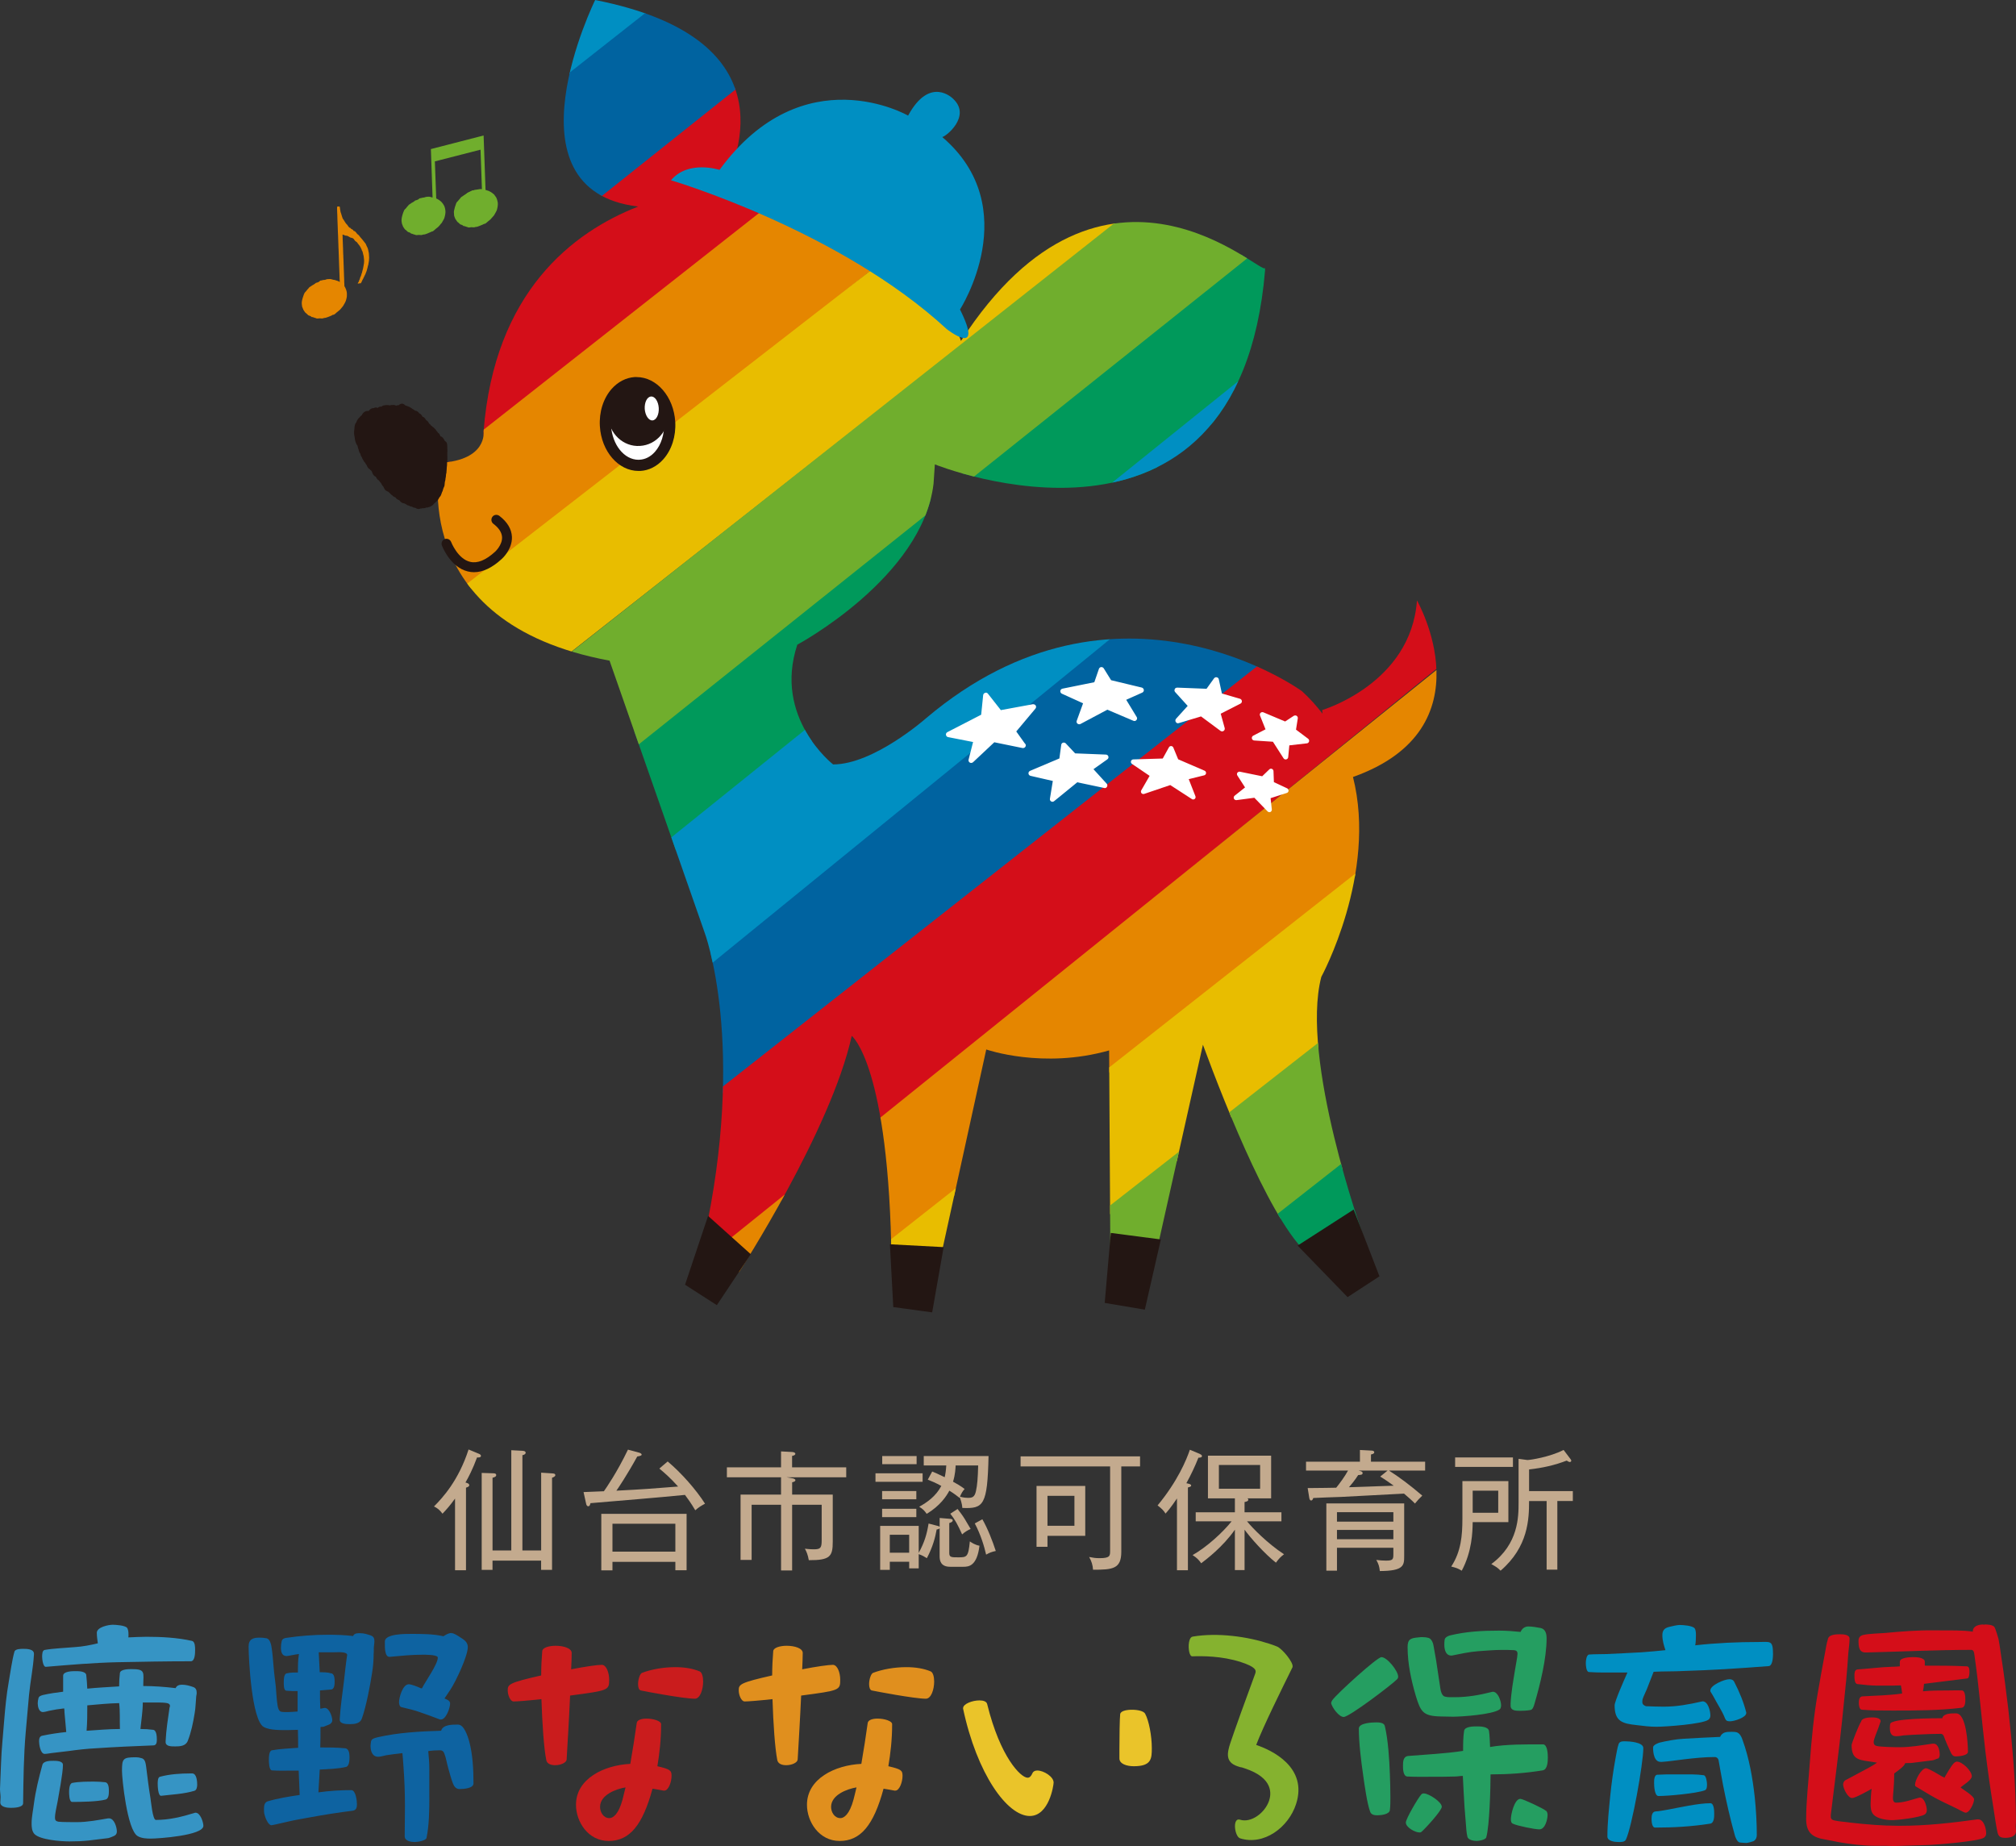 <?xml version="1.0" encoding="utf-8"?>
<!-- Generator: Adobe Illustrator 16.0.0, SVG Export Plug-In . SVG Version: 6.00 Build 0)  -->
<!DOCTYPE svg PUBLIC "-//W3C//DTD SVG 1.1//EN" "http://www.w3.org/Graphics/SVG/1.1/DTD/svg11.dtd">
<svg version="1.1" id="レイヤー_1" xmlns="http://www.w3.org/2000/svg" xmlns:xlink="http://www.w3.org/1999/xlink" x="0px"
	 y="0px" width="109.216px" height="100px" viewBox="0 0 109.216 100" enable-background="new 0 0 109.216 100"
	 xml:space="preserve">
<rect x="0" y="0" width="109.216" height="100" fill="#333333" stroke="none"/>
<g>
	<g>
		<g>
			<path fill="#3694C4" d="M0.058,95.485c0.025-0.756,0.112-1.518,0.167-2.268c0.058-0.711,0.125-1.422,0.25-2.119
				c0.083-0.468,0.179-1.179,0.307-1.627c0.042-0.153,0.346-0.153,0.471-0.153c0.183,0,0.599,0,0.586,0.281v0.025
				c-0.041,0.736-0.195,1.447-0.266,2.185l-0.179,2.017c-0.112,1.281-0.125,2.562-0.142,3.855c0,0.237-0.499,0.25-0.666,0.25
				c-0.183,0-0.557-0.032-0.569-0.282c0-0.096,0.013-0.191,0.013-0.301C0.029,97.208,0,97.054,0,96.913L0.058,95.485z M4.816,99.699
				c-0.337,0.038-0.711,0.051-1.061,0.051c-0.444,0-1.585-0.083-1.892-0.403c-0.138-0.153-0.151-0.384-0.151-0.57
				c0-0.358,0.084-0.724,0.125-1.069c0.097-0.724,0.266-1.402,0.458-2.101c0.058-0.224,0.42-0.224,0.599-0.224
				c0.15,0,0.516,0,0.516,0.224c0,0.448-0.236,1.659-0.291,1.992c-0.045,0.263-0.141,0.608-0.141,0.877
				c0,0.122,0.054,0.18,0.179,0.205c0.17,0.025,0.794,0.025,1.003,0.025c0.569,0,1.127-0.108,1.696-0.205c0.017,0,0.042,0,0.055,0
				c0.278,0,0.42,0.487,0.42,0.711c0,0.084-0.029,0.167-0.112,0.218c-0.042,0.032-0.32,0.142-0.362,0.142L4.816,99.699z
				 M8.973,94.313c0.028-0.596,0.125-1.211,0.211-1.807c0.013-0.031,0.025-0.07,0.025-0.096c0-0.103-0.096-0.141-0.166-0.153
				c-0.225-0.045-0.695-0.032-0.932-0.032c-0.125,0-0.25,0-0.375,0c0,0.474-0.083,0.96-0.128,1.435c0.237,0,0.461,0.013,0.694,0.045
				c0.183,0.025,0.195,0.384,0.195,0.524c0,0.142-0.013,0.32-0.195,0.32c-1.027,0.039-2.056,0.084-3.086,0.154
				c-0.5,0.025-1.016,0.083-1.515,0.153c-0.308,0.038-0.612,0.07-0.919,0.109c-0.112,0.013-0.25,0.044-0.362,0.044
				c-0.237,0-0.304-0.531-0.304-0.685c0-0.135,0.028-0.275,0.179-0.301c0.433-0.09,0.861-0.154,1.294-0.199l-0.096-1.069
				c0-0.07,0-0.141-0.017-0.211c-0.275,0.031-0.541,0.07-0.807,0.128c-0.109,0.025-0.25,0.07-0.346,0.07
				c-0.222,0-0.279-0.308-0.279-0.474c0-0.097,0.014-0.18,0.042-0.282c0.029-0.108,0.141-0.135,0.237-0.166
				c0.361-0.084,0.736-0.135,1.098-0.18v-0.864c0-0.25,0.516-0.25,0.683-0.25c0.138,0,0.541,0,0.569,0.211
				c0.029,0.237,0.042,0.487,0.055,0.737c0.57-0.058,1.156-0.084,1.726-0.122c0-0.237,0.014-0.486,0.042-0.724
				c0.029-0.212,0.487-0.212,0.641-0.212c0.778,0,0.624,0.192,0.624,0.916c0.586,0,1.169,0.045,1.755,0.115
				c0.055-0.141,0.192-0.186,0.346-0.186c0.208,0,0.416,0.058,0.612,0.128c0.153,0.058,0.182,0.18,0.182,0.32
				c0,0.083-0.028,0.154-0.028,0.225c-0.029,0.288-0.029,0.582-0.083,0.877c-0.084,0.513-0.183,1.012-0.375,1.499
				c-0.112,0.275-0.42,0.294-0.666,0.294c-0.198,0-0.544,0.013-0.531-0.249V94.313z M7.944,88.665c0.807,0,1.668,0.045,2.463,0.224
				c0.163,0.045,0.163,0.346,0.163,0.474c0,0.167,0,0.628-0.233,0.628c-1.336,0-2.671,0.025-4.006,0.052
				c-1.294,0.031-2.559,0.141-3.84,0.249c-0.166,0.02-0.208-0.441-0.208-0.538c0-0.115,0-0.352,0.138-0.377
				c0.461-0.084,1.156-0.109,1.643-0.154c0.416-0.025,0.836-0.108,1.236-0.205c-0.025-0.186-0.055-0.378-0.055-0.569
				c0-0.308,0.628-0.436,0.864-0.436c0.15,0,0.666,0.032,0.775,0.166c0.086,0.115,0.086,0.378,0.07,0.519
				C7.291,88.684,7.608,88.665,7.944,88.665z M3.91,97.611c-0.167,0-0.167-0.448-0.167-0.545c0-0.121,0.013-0.461,0.18-0.486
				c0.361-0.07,0.807-0.07,1.185-0.07c0.192,0,0.375,0.013,0.57,0.032c0.221,0.013,0.221,0.333,0.221,0.499
				c0,0.142-0.013,0.403-0.18,0.442C5.287,97.599,4.371,97.611,3.91,97.611z M4.729,92.379c0,0.461,0,0.923-0.038,1.377
				c0.596-0.038,1.207-0.096,1.806-0.096c-0.016-0.43,0.013-0.974-0.042-1.402C5.886,92.271,5.3,92.328,4.729,92.379z M8.165,99.597
				c-0.236,0-0.499-0.013-0.707-0.135c-0.573-0.333-0.849-3.119-0.849-3.522c0-0.666,0.041-0.749,0.749-0.749
				c0.1,0,0.195,0.013,0.295,0.045c0.208,0.038,0.236,0.275,0.263,0.455c0.07,0.569,0.141,1.152,0.236,1.723
				c0.026,0.128,0.112,1.172,0.292,1.172c0.724,0,1.405-0.167,2.088-0.378c0.025-0.013,0.038-0.013,0.066-0.013
				c0.253,0,0.42,0.512,0.42,0.711C11.019,99.43,8.582,99.597,8.165,99.597z M8.735,97.278c-0.18,0.025-0.192-0.558-0.192-0.653
				c0-0.103,0-0.353,0.125-0.378c0.516-0.141,1.111-0.18,1.64-0.18c0.042,0,0.07,0,0.112,0c0.236,0.014,0.263,0.43,0.263,0.608
				c0,0.116-0.026,0.295-0.15,0.333C9.959,97.183,9.306,97.208,8.735,97.278z"/>
			<path fill="#0E63A1" d="M17.25,97.093c0.586-0.084,1.197-0.122,1.78-0.122c0.249,0,0.307,0.596,0.307,0.762
				c0,0.167-0.028,0.32-0.224,0.353c-0.778,0.097-1.543,0.218-2.309,0.358c-0.375,0.071-0.749,0.129-1.111,0.212
				c-0.128,0.025-0.919,0.218-0.989,0.218c-0.18,0-0.346-0.442-0.375-0.583c-0.028-0.096-0.028-0.205-0.028-0.308
				c0-0.166,0.028-0.346,0.195-0.403c0.557-0.166,1.169-0.263,1.738-0.346c-0.013-0.441-0.041-0.877-0.054-1.319
				c-0.142,0-0.267,0-0.404,0c-0.349,0-0.694,0.013-1.044-0.013c-0.166-0.02-0.166-0.474-0.166-0.589c0-0.109,0-0.468,0.166-0.5
				c0.458-0.083,0.945-0.096,1.419-0.135c0-0.319,0-0.652-0.013-0.973c-0.17,0-0.32,0.013-0.487,0.013
				c-0.391,0-1.018,0.025-1.363-0.167c-0.653-0.365-0.82-3.701-0.82-4.354c0-0.403,0.234-0.486,0.599-0.486
				c0.125,0,0.263,0.013,0.388,0.038c0.167,0.058,0.225,0.295,0.25,0.448c0.058,0.346,0.083,0.691,0.112,1.044
				c0.028,0.371,0.083,0.749,0.125,1.127c0.028,0.333,0.041,0.691,0.096,1.024c0.016,0.115,0.07,0.308,0.195,0.333
				c0.1,0.02,0.224,0.02,0.32,0.02c0.183,0,0.374-0.02,0.569-0.032v-1.107c-0.195,0-0.416,0-0.611-0.02
				c-0.153-0.013-0.138-0.371-0.138-0.468c0-0.128,0-0.448,0.167-0.474c0.195-0.045,0.403-0.045,0.599-0.045
				c0-0.333,0-0.666,0.055-0.999c-0.18,0.013-0.57,0.109-0.67,0.109c-0.263,0-0.304-0.25-0.304-0.455
				c0-0.115,0.013-0.237,0.041-0.353c0.029-0.121,0.142-0.166,0.263-0.179c0.736-0.109,1.477-0.167,2.229-0.167
				c0.458,0,0.916,0.013,1.374,0.07c0.07-0.166,0.253-0.153,0.391-0.153c0.212,0,0.375,0.058,0.57,0.122
				c0.153,0.058,0.195,0.153,0.195,0.319c0,0.084-0.017,0.167-0.025,0.257c-0.017,0.134,0,0.288-0.017,0.429
				c0,0.346-0.028,0.679-0.083,1.012c-0.1,0.673-0.333,1.883-0.558,2.491c-0.096,0.263-0.387,0.295-0.64,0.295
				c-0.18,0-0.57,0-0.555-0.25v-0.045c0.042-0.666,0.138-1.319,0.222-1.985c0.054-0.461,0.099-0.922,0.166-1.377
				c0-0.031,0.016-0.058,0.016-0.083c0-0.198-0.515-0.153-0.669-0.153h-0.874l0.055,1.082c0.166,0,0.445,0,0.599,0.058
				c0.195,0,0.208,0.288,0.208,0.429c0,0.129,0,0.43-0.183,0.448l-0.611,0.052c0,0.333,0,0.653,0.016,0.986
				c0.084,0,0.167-0.039,0.25-0.039c0.237,0,0.4,0.475,0.4,0.666c0,0.237-0.291,0.263-0.471,0.353l-0.167,0.013
				c0,0.372,0,0.736-0.013,1.108c0.442,0,0.903,0,1.349,0.045c0.221,0.025,0.236,0.32,0.236,0.499c0,0.154-0.016,0.474-0.195,0.513
				c-0.444,0.103-0.96,0.115-1.418,0.141L17.25,97.093z M23.26,97.374c0,0.679-0.013,1.518-0.153,2.184
				c-0.029,0.154-0.5,0.225-0.628,0.225c-0.192,0-0.554-0.045-0.554-0.308c0-0.557,0.013-1.102,0.013-1.658
				c0-0.724-0.029-1.441-0.083-2.165c-0.017-0.224-0.029-0.461-0.055-0.685c-0.295,0.031-0.586,0.07-0.877,0.115
				c-0.125,0.025-0.308,0.083-0.433,0.083c-0.32,0-0.416-0.308-0.416-0.589c0-0.064,0.013-0.167,0.028-0.25
				c0.025-0.154,0.263-0.192,0.388-0.225c1.102-0.25,2.283-0.313,3.407-0.346c0.099-0.346,0.627-0.333,0.919-0.333
				c0.333,0,0.528,0.653,0.599,0.891c0.195,0.724,0.236,1.543,0.236,2.292c0,0.282-0.557,0.308-0.765,0.308
				c-0.183,0-0.295-0.153-0.35-0.308c-0.111-0.275-0.179-0.582-0.262-0.857c-0.071-0.25-0.112-0.545-0.212-0.781
				c-0.038-0.097-0.108-0.154-0.221-0.154c-0.208,0-0.433,0.013-0.641,0.045c0.029,0.308,0.058,0.628,0.058,0.929V97.374z
				 M24.08,92.008c0.141,0.063,0.304,0.108,0.304,0.275c0,0.236-0.221,0.864-0.499,0.864c-0.029,0-0.067,0-0.097-0.02
				c-0.349-0.134-0.698-0.262-1.057-0.384c-0.308-0.115-0.669-0.186-0.989-0.269c-0.096-0.026-0.125-0.18-0.125-0.263
				c0-0.25,0.195-0.974,0.528-0.974c0.141,0,0.5,0.141,0.641,0.211l0.07,0.013c0.192-0.377,0.861-1.318,0.861-1.658
				c0-0.013-0.013-0.038-0.013-0.052c-0.112-0.115-0.641-0.115-0.794-0.115c-0.653,0-1.141,0.058-1.797,0.115
				c-0.275,0.026-0.263-0.519-0.263-0.697c0-0.039,0-0.097,0-0.154c0.042-0.403,1.114-0.391,1.435-0.391
				c0.555,0,1.194,0,1.739,0.128c0.121-0.083,0.263-0.166,0.416-0.179c0.013,0.013,0.067,0.025,0.083,0.013
				c0.18,0.058,0.388,0.211,0.541,0.308c0.167,0.108,0.279,0.249,0.279,0.441c0,0.5-0.666,1.896-0.945,2.312L24.08,92.008z"/>
			<path fill="#CA1C1D" d="M27.823,92.168c-0.173,0-0.317-0.333-0.317-0.608c0-0.32,0.086-0.41,1.812-0.801
				c0-0.493,0.028-0.941,0.058-1.319c0.013-0.186,0.361-0.288,0.724-0.288c0.423,0,0.871,0.128,0.871,0.391
				c0,0.23-0.013,0.538-0.029,0.884c0.756-0.147,1.422-0.243,1.669-0.243c0.246,0.013,0.391,0.436,0.391,0.807
				c0,0.57-0.029,0.583-2.117,0.858c-0.058,1.307-0.144,2.715-0.188,3.465c-0.013,0.173-0.32,0.307-0.625,0.307
				c-0.218,0-0.436-0.07-0.477-0.275c-0.132-0.652-0.218-1.972-0.263-3.304C28.607,92.123,28.012,92.168,27.823,92.168z
				 M32.972,99.725c-1.117,0-1.768-1.044-1.768-1.96c0-1.408,1.508-2.146,2.942-2.216c0.132-0.742,0.247-1.498,0.35-2.222
				c0.028-0.16,0.259-0.23,0.534-0.23c0.362,0,0.785,0.128,0.785,0.301c0,0.846-0.087,1.595-0.202,2.279
				c0.679,0.16,0.769,0.218,0.769,0.52c0,0.32-0.16,0.8-0.394,0.8c-0.013,0-0.029,0-0.045,0c-0.157-0.025-0.346-0.07-0.593-0.103
				C34.812,98.879,34.105,99.725,32.972,99.725z M32.508,97.88c0,0.275,0.173,0.608,0.506,0.608c0.191,0,0.496-0.198,0.714-1.012
				c0.058-0.218,0.1-0.436,0.16-0.653C33.378,96.907,32.508,97.227,32.508,97.88z M34.714,91.572
				c-0.103-0.025-0.147-0.173-0.147-0.346c0-0.25,0.103-0.57,0.218-0.608c0.509-0.192,1.159-0.308,1.8-0.308
				c0.477,0,0.941,0.07,1.319,0.23c0.131,0.058,0.188,0.295,0.188,0.551c0,0.423-0.16,0.929-0.448,0.929
				C37.032,92.021,34.842,91.604,34.714,91.572z"/>
			<path fill="#E08F1E" d="M40.34,92.168c-0.173,0-0.32-0.333-0.32-0.608c0-0.32,0.086-0.41,1.812-0.801
				c0-0.493,0.028-0.941,0.058-1.319c0.016-0.186,0.365-0.288,0.727-0.288c0.42,0,0.871,0.128,0.871,0.391
				c0,0.23-0.016,0.538-0.029,0.884c0.753-0.147,1.422-0.243,1.669-0.243c0.246,0.013,0.391,0.436,0.391,0.807
				c0,0.57-0.029,0.583-2.117,0.858c-0.058,1.307-0.146,2.715-0.188,3.465c-0.016,0.173-0.32,0.307-0.624,0.307
				c-0.218,0-0.436-0.07-0.48-0.275c-0.128-0.652-0.218-1.972-0.26-3.304C41.121,92.123,40.528,92.168,40.34,92.168z M45.488,99.725
				c-1.117,0-1.771-1.044-1.771-1.96c0-1.408,1.508-2.146,2.946-2.216c0.128-0.742,0.246-1.498,0.346-2.222
				c0.032-0.16,0.263-0.23,0.538-0.23c0.361,0,0.784,0.128,0.784,0.301c0,0.846-0.09,1.595-0.205,2.279
				c0.682,0.16,0.769,0.218,0.769,0.52c0,0.32-0.16,0.8-0.391,0.8c-0.013,0-0.029,0-0.045,0c-0.157-0.025-0.346-0.07-0.593-0.103
				C47.33,98.879,46.619,99.725,45.488,99.725z M45.024,97.88c0,0.275,0.173,0.608,0.509,0.608c0.186,0,0.49-0.198,0.708-1.012
				c0.061-0.218,0.103-0.436,0.16-0.653C45.896,96.907,45.024,97.227,45.024,97.88z M47.228,91.572
				c-0.1-0.025-0.145-0.173-0.145-0.346c0-0.25,0.103-0.57,0.218-0.608c0.506-0.192,1.159-0.308,1.8-0.308
				c0.477,0,0.941,0.07,1.319,0.23c0.128,0.058,0.188,0.295,0.188,0.551c0,0.423-0.16,0.929-0.451,0.929
				C49.549,92.021,47.358,91.604,47.228,91.572z"/>
			<path fill="#EAC42A" d="M52.175,92.559c0-0.013,0-0.013,0-0.025c0-0.237,0.506-0.423,0.884-0.423
				c0.218,0,0.391,0.058,0.422,0.205c0.708,2.882,1.825,3.983,2.188,3.983c0.103,0,0.188-0.071,0.263-0.244
				c0.045-0.103,0.144-0.146,0.263-0.146c0.346,0,0.884,0.333,0.884,0.652c0,0.16-0.247,1.812-1.291,1.812
				C54.566,98.373,52.927,96.1,52.175,92.559z M60.644,95.255c0-0.103,0-0.275,0-0.493c0-0.653,0.013-1.678,0.042-1.915
				c0.032-0.16,0.32-0.23,0.641-0.23c0.304,0,0.637,0.07,0.711,0.218c0.201,0.365,0.361,1.191,0.361,1.857
				c0,0.576-0.016,0.985-0.974,0.985C61.034,95.677,60.644,95.549,60.644,95.255z"/>
			<path fill="#85B22F" d="M70.02,90.317c-0.58,1.172-1.61,3.259-1.966,4.207c0.826,0.275,2.814,1.197,2.158,3.208
				c-0.407,1.256-1.739,2.255-3.026,1.852c-0.221-0.07-0.339-0.603-0.256-0.865c0.041-0.121,0.125-0.186,0.246-0.146
				c0.596,0.191,1.357-0.365,1.579-1.038c0.103-0.32,0.275-1.223-1.339-1.748c-0.083-0.032-0.166-0.058-0.24-0.064
				c-0.055-0.019-0.096-0.031-0.138-0.045c-0.659-0.218-0.561-0.717-0.391-1.242c0.205-0.621,0.891-2.529,1.357-3.784
				c0.004-0.014,0.004-0.014,0.007-0.026c0.051-0.153,0.003-0.333-0.781-0.589c-1.034-0.34-2.136-0.333-2.645-0.313
				c-0.014-0.007-0.014-0.007-0.029-0.007c-0.15-0.051-0.208-0.576-0.115-0.864c0.035-0.109,0.09-0.186,0.173-0.198
				c1.37-0.231,2.987,0.006,4.118,0.377c0.163,0.052,0.316,0.103,0.448,0.16c0.272,0.103,0.919,0.878,0.842,1.114L70.02,90.317z"/>
			<path fill="#259E61" d="M72.184,92.091c0.222-0.32,2.418-2.324,2.655-2.324c0.307,0,0.906,0.749,0.906,1.057
				c0,0.058-0.017,0.096-0.058,0.141c-0.292,0.301-2.588,2.043-2.892,2.043c-0.266,0-0.628-0.513-0.683-0.749
				C72.126,92.2,72.143,92.143,72.184,92.091z M74.617,98.335c-0.169,0-0.336-0.032-0.391-0.198
				c-0.166-0.442-0.304-1.461-0.374-1.947c-0.112-0.774-0.237-1.768-0.237-2.555c0-0.308,0.736-0.333,0.944-0.333
				c0.154,0,0.42,0.013,0.462,0.191c0.179,0.736,0.249,1.851,0.275,2.613c0.016,0.416,0.028,0.839,0.028,1.255
				c0,0.218,0,0.455-0.028,0.691C75.271,98.29,74.797,98.335,74.617,98.335z M79.248,96.202c-0.138,0-0.292,0.032-0.43,0.032
				c-0.378,0.013-0.765,0.013-1.143,0.013c-0.471,0-0.958,0.013-1.432-0.013c-0.237-0.013-0.237-0.436-0.237-0.583
				c0-0.236,0.014-0.506,0.292-0.531c0.989-0.083,1.976-0.122,2.965-0.275c0-0.365,0-0.743,0.055-1.089
				c0.041-0.237,0.516-0.237,0.682-0.237c0.18,0,0.625,0,0.666,0.25c0.042,0.282,0.042,0.59,0.058,0.865
				c0.874-0.154,1.973-0.142,2.866-0.142c0.25,0,0.263,0.558,0.263,0.711c0,0.212-0.013,0.653-0.279,0.698
				c-0.932,0.153-1.876,0.218-2.824,0.218c0,0.724-0.054,2.786-0.233,3.413c-0.045,0.135-0.403,0.192-0.516,0.192
				c-0.153,0-0.461-0.045-0.503-0.225c-0.054-0.204-0.066-0.454-0.083-0.679c-0.055-0.602-0.096-1.197-0.125-1.793L79.248,96.202z
				 M76.897,99.264c-0.237,0-0.736-0.275-0.736-0.538c0-0.198,0.666-1.339,0.836-1.518c0.038-0.045,0.083-0.058,0.138-0.058
				c0.266,0,0.973,0.461,0.973,0.724c0,0.211-0.932,1.223-1.11,1.364C76.968,99.264,76.926,99.264,76.897,99.264z M77.804,89.958
				c0.083,0.52,0.15,1.031,0.233,1.544c0.017,0.128,0.087,0.365,0.237,0.403c0.166,0.045,0.375,0.032,0.544,0.032
				c0.679,0,1.336-0.115,1.989-0.282c0.025,0,0.041-0.013,0.07-0.013c0.275,0,0.444,0.5,0.444,0.736c0,0.07-0.016,0.18-0.086,0.225
				c-0.388,0.275-2.03,0.391-2.529,0.391c-0.225,0-0.433-0.013-0.653-0.013c-0.948-0.02-1.086-0.237-1.352-1.114
				c-0.25-0.853-0.445-1.755-0.445-2.646c0-0.454,0.195-0.486,0.599-0.525c0.07-0.013,0.142-0.013,0.208-0.013
				c0.112,0,0.225,0.013,0.32,0.039c0.195,0.058,0.267,0.32,0.292,0.499L77.804,89.958z M81.835,92.296
				c0.029-0.608,0.141-1.224,0.237-1.818c0.028-0.212,0.138-0.725,0.138-0.891c0-0.141-0.067-0.186-0.192-0.198
				c-0.225-0.013-0.445-0.013-0.669-0.013c-0.433,0-0.849,0.044-1.278,0.07c-0.486,0.038-0.947,0.141-1.421,0.236
				c-0.014,0-0.014,0-0.026,0c-0.307,0-0.378-0.333-0.378-0.582c0-0.084,0-0.199,0.017-0.282c0.025-0.122,0.166-0.192,0.278-0.224
				c0.891-0.218,1.768-0.263,2.671-0.263c0.387,0,0.777,0.031,1.165,0.07c0.074-0.18,0.225-0.295,0.42-0.295
				c0.208,0,0.458,0.045,0.666,0.083c0.266,0.058,0.323,0.32,0.323,0.558c0,1.089-0.35,2.504-0.656,3.548
				c-0.029,0.096-0.067,0.237-0.15,0.308c-0.071,0.058-0.462,0.07-0.573,0.07c-0.25,0-0.599,0.025-0.57-0.32V92.296z M83.84,98.303
				c0,0.237-0.125,0.794-0.445,0.794c-0.253,0-1.197-0.191-1.435-0.307c-0.096-0.039-0.109-0.147-0.109-0.25
				c0-0.25,0.192-1.096,0.513-1.096c0.141,0,1.281,0.538,1.377,0.641C83.811,98.098,83.84,98.252,83.84,98.303z"/>
			<path fill="#008FC2" d="M88.165,90.599c-0.182,0-0.361,0-0.541,0c-0.503,0-1.044,0.013-1.546-0.025
				c-0.154-0.013-0.167-0.391-0.167-0.487c0-0.115,0.029-0.448,0.18-0.461c0.307-0.025,0.614-0.013,0.919-0.025
				c0.644-0.032,1.28-0.058,1.921-0.096c0.429-0.032,0.861-0.07,1.294-0.115c-0.084-0.25-0.167-0.525-0.167-0.808
				c0-0.262,0.109-0.391,0.375-0.454c0.108-0.032,0.445-0.103,0.557-0.103c0.167,0,0.708,0.032,0.82,0.186
				c0.067,0.096,0.067,0.275,0.067,0.385c0,0.128-0.01,0.422-0.039,0.531c1.141-0.128,2.296-0.18,3.437-0.18
				c0.624,0,0.777-0.115,0.777,0.653c0,0.153-0.016,0.641-0.236,0.653c-0.794,0.058-1.598,0.122-2.393,0.166
				c-0.724,0.045-1.447,0.071-2.171,0.097c-0.557,0.032-1.111,0.013-1.668,0.045c-0.125,0.308-0.237,0.621-0.362,0.929
				c-0.07,0.179-0.179,0.378-0.236,0.557c-0.013,0.045-0.013,0.115-0.013,0.154c0,0.128,0.083,0.179,0.195,0.224
				c0.32,0.013,0.653,0.025,0.973,0.025c0.695,0,1.349-0.121,2.03-0.275c0.029,0,0.042-0.013,0.07-0.013
				c0.292,0,0.417,0.525,0.417,0.763c0,0.096-0.029,0.179-0.112,0.236c-0.333,0.237-2.321,0.378-2.809,0.378
				c-0.361,0-0.711-0.045-1.072-0.09c-0.766-0.083-1.194-0.191-1.194-1.069c0-0.218,0.528-1.402,0.653-1.685L88.165,90.599z
				 M87.691,94.467c0.058-0.141,0.208-0.141,0.336-0.141c0.234,0,0.999,0.045,0.999,0.365c0,0.832-0.611,4.252-0.944,4.963
				c-0.07,0.141-0.278,0.128-0.419,0.128c-0.18,0-0.583-0.045-0.583-0.295c0-0.736,0.083-1.473,0.153-2.196
				c0.07-0.698,0.167-1.39,0.292-2.075C87.579,94.979,87.608,94.691,87.691,94.467z M89.667,99.001
				c-0.179,0-0.195-0.346-0.195-0.474c0-0.167,0.029-0.403,0.237-0.403c0.112,0,0.516-0.071,0.653-0.097
				c0.599-0.108,1.626-0.346,2.296-0.346c0.208,0,0.208,0.442,0.208,0.57c0,0.166,0,0.512-0.225,0.538
				C91.655,98.943,90.67,99.001,89.667,99.001z M89.987,95.44c-0.378,0.025-0.433-0.5-0.433-0.781c0-0.135,0.267-0.237,0.362-0.263
				c0.333-0.083,0.919-0.192,1.265-0.205c0.669-0.045,1.335-0.07,2.005-0.103c0.125-0.275,0.361-0.275,0.627-0.275
				c0.067,0,0.151,0,0.222,0.013c0.208,0.025,0.32,0.275,0.374,0.448c0.35,0.961,0.541,2.056,0.653,3.074
				c0.07,0.679,0.112,1.377,0.112,2.056c0,0.141-0.055,0.263-0.18,0.333c-0.054,0.025-0.32,0.096-0.378,0.096
				c-0.108,0-0.249-0.013-0.361-0.025c-0.138-0.013-0.25-0.294-0.275-0.403c-0.253-0.903-0.461-1.825-0.641-2.741
				c-0.058-0.307-0.112-0.608-0.166-0.915c-0.029-0.142-0.045-0.282-0.071-0.404c-0.028-0.096-0.096-0.166-0.208-0.166
				c-0.557,0-1.085,0.058-1.643,0.122c-0.403,0.044-0.819,0.115-1.223,0.141H89.987z M91.073,96.119c0.4,0,0.832-0.013,1.223,0.045
				c0.138,0.013,0.18,0.378,0.18,0.486c0,0.109,0,0.295-0.125,0.333c-0.445,0.167-1.988,0.308-2.504,0.308
				c-0.221,0-0.237-0.57-0.237-0.724c0-0.109,0-0.416,0.17-0.429c0.304-0.02,0.611-0.02,0.916-0.02H91.073z M94.604,92.782
				c0.013,0.263-0.669,0.461-0.877,0.461c-0.15,0-0.221-0.025-0.278-0.166c-0.151-0.391-0.4-0.749-0.596-1.127
				c-0.058-0.109-0.125-0.212-0.183-0.308c-0.013-0.013-0.013-0.038-0.013-0.07c0-0.288,0.765-0.608,1.027-0.608
				c0.128,0,0.225,0.038,0.279,0.166c0.266,0.513,0.502,1.083,0.64,1.64V92.782z"/>
			<path fill="#D40E19" d="M102.604,100c-0.138,0-0.288-0.013-0.429-0.013h-0.433h-0.096c-0.695,0-1.39-0.083-2.075-0.205
				c-0.234-0.045-0.483-0.103-0.721-0.141c-0.669-0.109-1.002-0.378-1.002-1.102c0-0.974,0.125-2.03,0.195-3.017
				c0.096-1.319,0.221-2.645,0.458-3.951c0.111-0.641,0.224-1.281,0.349-1.935c0.055-0.275,0.096-0.595,0.183-0.87
				c0.067-0.237,0.471-0.237,0.666-0.237c0.15,0,0.5,0.013,0.5,0.237c0,0.249-0.042,0.524-0.067,0.774
				c-0.029,0.486-0.07,0.974-0.112,1.447c-0.153,1.544-0.308,3.087-0.503,4.617l-0.333,2.696v0.058
				c-0.013,0.141,0.029,0.212,0.167,0.25c0.294,0.07,0.64,0.083,0.932,0.128c0.864,0.096,1.71,0.167,2.574,0.167h0.096
				c1.394,0,2.783-0.154,4.16-0.347c0.013,0,0.041,0,0.058,0c0.304,0,0.429,0.5,0.429,0.75c0,0.096-0.028,0.166-0.112,0.236
				c-0.275,0.205-2.612,0.391-3.073,0.403L102.604,100z M103.567,95.498c-0.112,0.013-0.237,0-0.362,0.013
				c0,0.153-0.461,0.461-0.586,0.557c0,0.308-0.016,0.628-0.041,0.929c-0.013,0.142-0.029,0.295-0.029,0.417
				c0,0.115,0.042,0.236,0.167,0.236c0.432,0,0.822-0.153,1.227-0.263c0.028,0,0.041-0.013,0.066-0.013
				c0.25,0,0.375,0.487,0.375,0.679c0,0.084-0.025,0.167-0.096,0.225c-0.234,0.18-1.531,0.32-1.752,0.32
				c-0.308,0-0.819-0.058-1.044-0.308c-0.138-0.153-0.153-0.371-0.153-0.57c0-0.166,0.028-0.679,0.058-0.819
				c-0.167,0.096-0.891,0.499-1.057,0.499c-0.237,0-0.49-0.524-0.49-0.736c0-0.07,0.042-0.179,0.112-0.224
				c0.266-0.135,0.516-0.275,0.781-0.416c0.304-0.167,0.653-0.333,0.944-0.538c-0.138-0.02-0.291-0.058-0.432-0.07
				c-0.625-0.084-0.945-0.167-0.945-0.878c0-0.115,0.417-1.152,0.516-1.28c0.039-0.212,0.442-0.225,0.596-0.225
				c0.128,0,0.461,0.013,0.461,0.211c0,0.026-0.112,0.308-0.125,0.359c-0.07,0.211-0.253,0.602-0.253,0.769
				c0,0.108,0.045,0.179,0.154,0.205c0.195,0.058,1.015,0.07,1.265,0.07c0.602,0,1.185-0.109,1.768-0.192c0.013,0,0.041,0,0.058,0
				c0.266,0,0.333,0.391,0.333,0.596c0,0.07-0.017,0.141-0.067,0.198c-0.112,0.025-0.228,0.096-0.323,0.109L103.567,95.498z
				 M104.233,91.214c-0.013,0.141-0.025,0.263-0.058,0.403c0.445-0.045,0.89-0.045,1.338-0.045c0.25,0,0.513-0.013,0.778,0
				c0.18,0.013,0.18,0.391,0.18,0.519c0,0.122-0.013,0.385-0.18,0.416c-1.239,0.154-2.517,0.154-3.756,0.154
				c-0.557,0-1.127,0-1.671-0.045c-0.151-0.013-0.164-0.275-0.164-0.391c0-0.122,0.026-0.32,0.195-0.333
				c0.708-0.039,1.444-0.052,2.152-0.154c-0.013-0.153-0.039-0.288-0.067-0.441c-0.154,0-0.291,0.013-0.445,0.013h-0.832
				c-0.365,0-0.728-0.045-1.073-0.083c-0.166-0.013-0.166-0.32-0.166-0.448c0-0.122,0-0.333,0.166-0.346
				c0.611-0.039,1.211-0.122,1.822-0.142c0.15,0,0.32-0.013,0.471-0.025v-0.25c0-0.236,0.586-0.249,0.727-0.249
				c0.15,0,0.625,0.013,0.625,0.249v0.212c0.765,0,1.53,0,2.292,0.038c0.128,0.013,0.128,0.225,0.128,0.308
				c0,0.07-0.016,0.333-0.111,0.346L104.233,91.214z M105.095,88.319c0.516,0,1.294-0.014,1.78,0.07
				c0-0.308,0.295-0.378,0.544-0.391c0.014,0,0.042,0.013,0.055,0.013c0.025,0,0.042-0.013,0.055-0.013
				c0.141,0,0.448,0.013,0.528,0.153c0.045,0.07,0.195,0.558,0.211,0.628c0.067,0.346,0.109,0.704,0.164,1.057
				c0.141,0.902,0.253,1.806,0.364,2.722c0.222,1.979,0.417,4.117,0.417,6.109c0,0.096-0.013,0.18-0.013,0.275
				c0,0.103,0.025,0.211,0.013,0.295c-0.029,0.262-0.35,0.319-0.558,0.319c-0.263,0-0.388-0.044-0.445-0.319
				c-0.096-0.448-0.153-0.903-0.224-1.352c-0.167-1.012-0.305-2.018-0.43-3.029c-0.208-1.755-0.346-3.522-0.599-5.258
				c-0.013-0.096-0.041-0.224-0.166-0.224c-1.89,0-3.782,0.096-5.674,0.141h-0.029c-0.388,0.013-0.403-0.333-0.403-0.641
				c0-0.166,0.083-0.263,0.253-0.308c0.291-0.07,0.874-0.083,1.194-0.108c0.877-0.083,1.752-0.154,2.645-0.141H105.095z
				 M105.972,92.814c0.558,0,0.641,1.678,0.641,2.081c0,0.212-0.516,0.25-0.669,0.25c-0.15,0-0.221-0.121-0.278-0.25
				c-0.122-0.262-0.247-0.537-0.35-0.819c-0.025-0.083-0.08-0.153-0.179-0.153c-0.359,0-0.708,0.013-1.07,0.031
				c-0.307,0.014-0.611,0.026-0.932,0.052c-0.125,0.02-0.278,0.045-0.419,0.045c-0.279,0-0.333-0.212-0.333-0.448
				c0-0.064,0-0.154,0.016-0.218c0.067-0.308,2.446-0.308,2.821-0.308C105.29,92.795,105.748,92.814,105.972,92.814z
				 M106.945,97.471c0,0.198-0.236,0.724-0.458,0.724c-0.083,0-0.461-0.225-0.557-0.263c-0.208-0.097-0.403-0.199-0.615-0.295
				c-0.528-0.25-0.999-0.544-1.498-0.845c-0.058-0.032-0.07-0.045-0.07-0.116c0-0.236,0.333-0.89,0.599-0.89
				c0.125,0,0.749,0.378,0.89,0.461c0.042,0,0.067,0.025,0.097,0.058c0.111-0.186,0.374-0.672,0.544-0.819
				c0.038-0.032,0.096-0.058,0.138-0.058c0.291,0,0.807,0.499,0.807,0.794c0,0.205-0.474,0.474-0.611,0.608
				C106.334,96.926,106.945,97.291,106.945,97.471z"/>
		</g>
		<g>
			<path fill="#C3AA8E" d="M25.844,78.949c-0.228,0.622-0.464,1.076-0.627,1.358c0.111,0.032,0.204,0.063,0.204,0.147
				c0,0.07-0.07,0.096-0.176,0.134v4.471h-0.593v-3.881c-0.281,0.391-0.486,0.614-0.679,0.819c-0.146-0.192-0.266-0.301-0.464-0.391
				c0.48-0.48,1.332-1.409,1.876-3.087l0.541,0.225c0.036,0.013,0.129,0.051,0.129,0.121C26.056,78.963,25.901,78.956,25.844,78.949
				z M29.907,80.051v4.989h-0.592v-0.5h-2.633v0.5h-0.586v-5.251l0.603,0.019c0.083,0,0.183,0.007,0.183,0.097
				c0,0.089-0.094,0.115-0.199,0.146v3.938h1.016v-5.431l0.602,0.032c0.061,0,0.176,0.02,0.176,0.103
				c0,0.077-0.08,0.115-0.176,0.135v5.161h1.016v-4.214l0.604,0.039c0.058,0.006,0.163,0.006,0.163,0.096
				C30.083,79.987,29.972,80.025,29.907,80.051z"/>
			<path fill="#C3AA8E" d="M37.666,81.812c-0.233-0.397-0.438-0.673-0.558-0.833c-1.553,0.154-3.413,0.302-5.12,0.448
				c-0.022,0.077-0.035,0.167-0.118,0.167c-0.08,0-0.108-0.083-0.121-0.154l-0.135-0.614c0.163-0.007,1.002-0.038,1.102-0.045
				c0.125-0.18,0.711-1.019,1.303-2.254l0.615,0.166c0.063,0.02,0.128,0.058,0.128,0.103c0,0.038-0.035,0.07-0.24,0.103
				c-0.544,0.992-1.066,1.768-1.13,1.851c1.601-0.083,1.776-0.103,3.343-0.224c-0.436-0.487-0.753-0.756-1.016-0.974l0.452-0.385
				c0.733,0.615,1.537,1.524,2.023,2.287C37.954,81.588,37.849,81.652,37.666,81.812z M36.587,85.06v-0.455H33.18v0.461h-0.605
				v-3.061h4.621v3.055H36.587z M36.587,82.542H33.18v1.512h3.407V82.542z"/>
			<path fill="#C3AA8E" d="M42.61,80.025l0.304,0.052c0.058,0.006,0.176,0.038,0.176,0.103c0,0.076-0.099,0.096-0.176,0.115v0.666
				h2.2v2.555c0,0.794-0.142,1.006-1.297,0.999c-0.052-0.301-0.128-0.468-0.212-0.621c0.084,0.007,0.247,0.032,0.487,0.032
				c0.358,0,0.422-0.077,0.422-0.48v-1.934h-1.601v3.561h-0.599v-3.561h-1.595v2.99h-0.599v-3.541h2.193v-0.936h-2.934v-0.538h2.934
				v-0.864l0.605,0.032c0.086,0.006,0.169,0.038,0.169,0.096c0,0.077-0.105,0.103-0.176,0.115v0.621h2.933v0.538H42.61z"/>
			<path fill="#C3AA8E" d="M47.429,80.269v-0.461h2.553v0.461H47.429z M52.188,84.873h-0.711c-0.516,0-0.573-0.333-0.573-0.569
				v-1.524c-0.035,0.045-0.07,0.064-0.16,0.07c-0.08,0.448-0.211,0.948-0.531,1.557c-0.125-0.077-0.247-0.154-0.442-0.218v0.769
				h-0.516v-0.359h-1.05v0.442h-0.522v-2.383h2.088v1.461c0.323-0.59,0.442-1.025,0.535-1.589l0.467,0.122
				c0.049,0.013,0.103,0.02,0.132,0.063v-0.486l0.544,0.045c0.112,0.007,0.164,0.032,0.164,0.083c0,0.083-0.087,0.115-0.187,0.147
				v1.627c0,0.23,0.122,0.23,0.475,0.23c0.474,0,0.557,0,0.64-0.864c0.071,0.051,0.27,0.191,0.522,0.236
				C52.927,84.842,52.476,84.873,52.188,84.873z M47.788,81.217v-0.448h1.854v0.448H47.788z M47.788,82.184v-0.454h1.854v0.454
				H47.788z M47.794,79.314v-0.441h1.863v0.441H47.794z M49.254,83.138h-1.05v0.974h1.05V83.138z M52.133,81.685
				c-0.016-0.27-0.115-0.513-0.145-0.583l-0.013,0.032c-0.118-0.09-0.253-0.205-0.544-0.385c-0.16,0.301-0.5,0.82-1.227,1.256
				c-0.135-0.187-0.195-0.25-0.406-0.385c0.406-0.224,0.899-0.557,1.197-1.127c-0.305-0.167-0.516-0.256-0.733-0.34l0.24-0.441
				c0.135,0.058,0.288,0.115,0.676,0.308c0.041-0.167,0.07-0.372,0.086-0.635h-1.22v-0.512h3.51
				C53.494,81.55,53.289,81.735,52.133,81.685z M52.123,83.119c-0.237-0.525-0.394-0.813-0.641-1.121l0.395-0.256
				c0.076,0.096,0.269,0.346,0.381,0.531c0.269,0.455,0.298,0.506,0.326,0.551C52.428,82.889,52.264,82.99,52.123,83.119z
				 M51.771,79.385c-0.006,0.135-0.019,0.487-0.141,0.878c0.157,0.083,0.445,0.25,0.628,0.396c-0.105,0.115-0.17,0.218-0.253,0.417
				c0.233,0.063,0.388,0.063,0.436,0.063c0.211,0,0.361-0.025,0.432-0.371c0.071-0.327,0.1-0.666,0.119-1.384H51.771z
				 M53.423,84.214c-0.108-0.461-0.284-1.063-0.614-1.69l0.41-0.225c0.288,0.5,0.547,1.166,0.727,1.717
				C53.718,84.066,53.618,84.105,53.423,84.214z"/>
			<path fill="#C3AA8E" d="M60.746,79.437v4.617c0,0.935-0.458,0.979-1.53,0.979c-0.02-0.262-0.077-0.448-0.212-0.691
				c0.228,0.045,0.347,0.064,0.567,0.064c0.569,0,0.569-0.128,0.569-0.41v-4.56H55.29v-0.545h6.472v0.545H60.746z M56.747,83.195
				v0.596h-0.593v-3.298h2.639v2.702H56.747z M58.207,81.031h-1.46v1.62h1.46V81.031z"/>
			<path fill="#C3AA8E" d="M64.355,85.06h-0.593v-3.888c-0.346,0.513-0.516,0.704-0.621,0.819c-0.077-0.134-0.189-0.262-0.43-0.441
				c1.086-1.312,1.566-2.472,1.749-3.017l0.538,0.225c0.061,0.032,0.118,0.063,0.118,0.115c0,0.083-0.112,0.09-0.192,0.09
				c-0.188,0.474-0.4,0.922-0.653,1.383c0.154,0.032,0.26,0.058,0.26,0.122c0,0.058-0.055,0.076-0.176,0.108V85.06z M67.423,85.053
				H66.9v-2.19c-0.662,0.948-1.565,1.62-1.825,1.819c-0.141-0.199-0.24-0.295-0.467-0.442c0.768-0.436,1.63-1.223,2.116-1.831
				h-1.947v-0.487H66.9v-0.756h-1.46v-2.312h3.423v2.312h-1.287c0.016,0.014,0.052,0.032,0.052,0.071
				c0,0.089-0.135,0.115-0.205,0.128v0.557h1.998v0.487h-1.864c0.282,0.352,1.096,1.19,2.005,1.786
				c-0.18,0.135-0.285,0.244-0.438,0.455c-0.621-0.486-1.396-1.364-1.7-1.787V85.053z M66.033,79.359v1.287h2.234v-1.287H66.033z"/>
			<path fill="#C3AA8E" d="M75.245,79.66c0.522,0.327,1.149,0.795,1.806,1.358c-0.183,0.179-0.227,0.224-0.396,0.429
				c-0.147-0.153-0.358-0.34-0.593-0.538c-2.552,0.135-2.834,0.147-3.42,0.18c-0.24,0.006-1.284,0.045-1.495,0.058
				c-0.035,0.115-0.083,0.135-0.118,0.135c-0.07,0-0.093-0.097-0.1-0.142l-0.086-0.531c0.995-0.007,1.102-0.013,1.546-0.02
				c0.164-0.198,0.471-0.614,0.641-0.929h-2.276v-0.479h2.92v-0.635l0.611,0.032c0.064,0,0.164,0.013,0.164,0.09
				c0,0.083-0.084,0.096-0.177,0.122v0.391h2.934v0.479H75.245z M74.752,85.104c-0.028-0.25-0.063-0.372-0.192-0.603
				c0.183,0.025,0.353,0.038,0.522,0.038c0.403,0,0.403-0.076,0.403-0.396v-0.301h-3.055v1.242h-0.576V81.44h4.217v2.838
				C76.071,84.79,76.071,85.098,74.752,85.104z M75.485,81.915h-3.055v0.512h3.055V81.915z M75.485,82.875h-3.055v0.506h3.055
				V82.875z M74.771,79.987l0.403-0.327h-1.572l0.105,0.032c0.042,0.013,0.112,0.032,0.112,0.103c0,0.096-0.087,0.096-0.24,0.109
				c-0.176,0.281-0.416,0.563-0.499,0.659c0.429-0.013,1.396-0.051,2.424-0.083C75.28,80.32,75.012,80.128,74.771,79.987z"/>
			<path fill="#C3AA8E" d="M79.782,82.453c-0.006,0.531-0.035,1.588-0.592,2.632c-0.23-0.135-0.275-0.147-0.57-0.225
				c0.535-0.813,0.605-1.69,0.605-2.594V80.23h2.491v2.223H79.782z M78.831,79.462v-0.513h3.132v0.513H78.831z M81.166,80.749
				h-1.384v1.198h1.384V80.749z M84.368,81.312v3.715h-0.58v-3.715h-0.951c0,0.974-0.041,2.479-1.543,3.772
				c-0.192-0.186-0.215-0.192-0.503-0.358c1.477-1.089,1.477-2.581,1.477-3.312v-2.389l0.477,0.064c0.163,0,1.207-0.16,1.963-0.545
				l0.378,0.5c0.022,0.032,0.038,0.063,0.038,0.077c0,0.058-0.051,0.076-0.08,0.076c-0.048,0-0.099-0.032-0.169-0.076
				c-0.676,0.256-1.274,0.391-2.037,0.479v1.172h2.37v0.538H84.368z"/>
		</g>
	</g>
	<g>
		<g>
			<path fill="#231613" d="M45.523,55.895c-0.086,0-0.176-0.025-0.253-0.076c-1.104-0.74-2.251-2.261-2.834-3.1l0.343-0.301
				l-0.208-0.413c0.205-0.09,0.48,0.009,0.611,0.191c0.442,0.635,1.579,2.184,2.594,2.866c0.208,0.141,0.267,0.423,0.125,0.631
				C45.812,55.824,45.671,55.895,45.523,55.895z"/>
			<g>
				<defs>
					<path id="SVGID_1_" d="M76.763,32.526c-0.32,4.515-5.133,5.937-5.133,5.937c0.003,0.07,0.01,0.135,0.017,0.198
						c-0.327-0.422-0.688-0.832-1.111-1.217c0,0-10.013-7.307-20.372,1.467c0,0-2.827,2.498-5.03,2.498c0,0-3.256-2.523-1.94-6.487
						c0,0,6.782-3.638,7.381-8.723l0.07-1.044c0,0,16.452,6.66,17.89-10.509l-0.006-0.135c-0.073,0.544-8.678-8.075-16.468,3.958
						c0,0-3.171-9.651-12.54-8.319c0,0-0.144,0-0.378,0.02c0.948-1.787,3.487-8.121-6.9-10.17c0,0-5.088,10.317,2.331,11.188
						c-3.544,1.384-7.793,4.624-8.376,12.188c0,0,0.221,1.543-2.356,1.697c0,0-1.95,8.658,9.18,10.714l5.146,14.717
						c0,0,2.303,6.077-0.048,16.701l1.918,1.704c0,0,4.979-7.679,6.104-12.796c0,0,2.03,1.562,2.158,12.303l2.484,0.499L53.43,56.85
						c0,0,3.064,1.075,6.657,0.051l0.067,11.297l2.305,0.48l2.709-12.085c1.269,3.445,3.91,10.1,5.898,11.502l2.773-1.197
						c0,0-3.417-9.511-2.258-13.98c0,0,3.045-5.584,1.716-10.829C80.736,39.449,76.763,32.526,76.763,32.526z"/>
				</defs>
				<clipPath id="SVGID_2_">
					<use xlink:href="#SVGID_1_"  overflow="visible"/>
				</clipPath>
				<g clip-path="url(#SVGID_2_)">
					<polygon fill="#D40E19" points="51.682,-4.643 10.221,28.14 14.346,33.084 55.232,0.326 					"/>
					<polygon fill="#0063A0" points="74.627,23.247 28.104,59.725 32.255,64.694 78.21,28.235 					"/>
					<g>
						<polygon fill="#00995B" points="68.685,12.648 21.867,49.42 26.043,54.435 72.286,17.675 						"/>
						<polygon fill="#E58600" points="55.45,0.269 13.871,32.975 18.002,37.899 59.014,5.22 						"/>
						<polygon fill="#E8BD00" points="59.571,5.033 17.471,37.694 21.649,42.613 63.183,9.971 						"/>
						<polygon fill="#70AE2D" points="64.441,8.876 19.517,44.342 23.52,49.177 67.899,13.73 						"/>
						<polygon fill="#008FC2" points="70.801,17.656 22.937,56.17 27.208,61.428 74.496,22.933 						"/>
						<polygon fill="#D40E19" points="77.313,28.851 32.341,64.221 37.195,69.196 80.855,33.769 						"/>
						<polygon fill="#E58600" points="80.964,33.763 37.336,68.876 41.229,73.103 84.509,38.681 						"/>
						<polygon fill="#E8BD00" points="84.569,38.546 43.305,71.041 47.403,75.939 88.102,43.465 						"/>
						<polygon fill="#70AE2D" points="90.18,41.818 44.156,77.797 48.259,82.696 93.718,46.737 						"/>
						<polygon fill="#00995B" points="94.218,46.142 47.698,82.626 51.842,87.589 97.797,51.13 						"/>
						<polygon fill="#00995B" points="43.84,-21.94 -2.68,14.537 1.464,19.507 47.416,-16.952 						"/>
						<polygon fill="#008FC2" points="45.754,-15.626 -0.762,20.852 3.382,25.821 49.337,-10.638 						"/>
						<polygon fill="#0063A0" points="50.288,-11.361 3.573,25.411 7.739,30.419 53.885,-6.334 						"/>
					</g>
				</g>
			</g>
			<path fill="#008FC2" d="M49.196,6.263c0,0-5.667-3.272-10.218,2.94c0,0-1.688-0.558-2.629,0.563c0,0,9.116,2.689,14.935,8.056
				c0,0,2.068,1.634,0.724-1.057c0,0,3.535-5.501-0.964-9.344c0.15,0.014,1.61-1.114,0.593-2.068
				C51.637,5.354,50.391,4.061,49.196,6.263z"/>
			<g>
				<path fill="#231613" d="M24.009,24.111c0.004,0.09-0.035-0.02-0.099-0.122c-0.032-0.025-0.08-0.173-0.115-0.141
					c-0.039,0.167-0.093,0.02-0.157-0.179c-0.028-0.097-0.051-0.007-0.086-0.071c-0.036-0.166-0.058,0.007-0.094-0.134
					c-0.038-0.122-0.063-0.026-0.102-0.142c-0.032-0.044-0.062,0.071-0.103-0.083c-0.029,0.032-0.062,0.052-0.109-0.108
					c-0.038-0.039-0.061,0.058-0.105-0.115c-0.045-0.115-0.077-0.007-0.115-0.109c-0.042-0.045-0.08-0.173-0.118-0.115
					c-0.029,0-0.067,0-0.109-0.115c-0.048-0.128-0.077-0.063-0.112-0.108c-0.041-0.02-0.083-0.142-0.121-0.097
					c-0.022,0.192-0.07-0.063-0.106-0.058c-0.07-0.051-0.144-0.09-0.208-0.141c-0.07-0.051-0.138-0.058-0.191-0.09
					c0.003,0.09-0.049-0.02-0.115-0.013c-0.049-0.108-0.093-0.09-0.142-0.032c-0.045,0.077-0.103,0.097-0.169,0.025
					c-0.062,0.032-0.125,0.045-0.202-0.013c-0.07-0.006-0.145,0.007-0.225,0.032c-0.08-0.032-0.156-0.032-0.239-0.013
					c-0.084-0.013-0.157,0.122-0.244,0.07c-0.076,0.07-0.16,0.122-0.24,0.058c-0.08,0.058-0.166-0.032-0.24,0.09
					c-0.054,0.115-0.118,0.083-0.179,0.09c-0.061-0.02-0.122,0.006-0.163,0.108c-0.052,0.084-0.1,0.077-0.145,0.154
					c-0.045,0.051-0.08,0.045-0.112,0.134c-0.041-0.031-0.051,0.314-0.086,0.205c-0.029-0.083-0.042,0.058-0.048,0.186
					c-0.013,0.007-0.017,0.18-0.017,0.205c0.017,0.147,0.013,0.084,0.02,0.122c0.003,0.032,0.016,0.09,0.025,0.186
					c0.02,0.109,0.052,0.173,0.083,0.225c0.017-0.007,0.039,0.051,0.064,0.146c0.013,0.071,0.025,0.129,0.045,0.115
					c0.016,0.142,0.02,0.09,0.038,0.16c0.013-0.07,0.035,0.026,0.062,0.115c0.028,0.154,0.044,0.045,0.07,0.16
					c0.025,0.077,0.051,0.103,0.073,0.129c0.035,0.108,0.052,0.07,0.08,0.121c0.025,0.032,0.064,0.135,0.087,0.122
					c0.031,0.051,0.07,0.205,0.099,0.147c0.032,0.013,0.064,0.096,0.1,0.115c0.028-0.115,0.077,0.128,0.112,0.146
					c0.045,0.173,0.083,0.154,0.121,0.154c0.039-0.013,0.083,0.128,0.128,0.186c0.039-0.007,0.09,0.064,0.138,0.141
					c0.017-0.032,0.045,0.109,0.064,0.058c0.025,0.058,0.055,0.103,0.083,0.16c-0.003-0.058,0.017-0.025,0.064,0.07
					c0.019,0.026,0.055,0.142,0.08,0.147c0.028,0.025,0.061,0.058,0.099,0.025c0.035,0.02,0.08,0.122,0.125,0.115
					c0.052,0.077,0.1,0.135,0.145,0.129c0.045,0.089,0.086,0.063,0.135,0.096c0.044-0.007,0.096,0.153,0.141,0.108
					c0.048,0.045,0.099,0.064,0.147,0.109c0.058,0.115,0.108,0.058,0.16,0.09c0.048,0.006,0.108,0.076,0.16,0.076
					c0.054,0.097,0.105-0.019,0.159,0.084c0.055,0.019,0.106-0.045,0.17,0.063c0.055,0.026,0.109-0.025,0.163,0.032
					c0.059,0.096,0.106-0.051,0.167,0c0.051-0.025,0.103-0.013,0.157,0.007c0.051-0.032,0.103-0.052,0.153-0.045
					c0.051-0.025,0.105-0.007,0.145-0.064c0.051,0.013,0.099-0.103,0.144-0.115c0.045-0.058,0.093-0.077,0.128-0.128
					c0.042-0.02,0.08-0.135,0.122-0.192c0.042,0,0.07-0.128,0.103-0.218c0.022,0,0.032-0.083,0.048-0.128
					c0.016-0.063,0.032-0.058,0.042-0.128c0.016-0.02,0.031-0.02,0.038-0.153c0.01-0.173,0.025-0.122,0.035-0.192
					c0.007-0.083,0.013-0.18,0.02-0.128c0.01-0.026,0.013-0.128,0.019-0.128c0.014,0,0.01-0.103,0.02-0.122
					c0-0.038,0.007-0.083,0.01-0.147c0.006-0.063,0.01-0.115,0.01-0.16C23.996,25.2,24,25.2,24.003,25.162
					c-0.01-0.302,0.003-0.154,0.01-0.16c0.003-0.039,0.003-0.052,0.006-0.16c-0.003-0.07,0-0.129-0.003-0.173
					c-0.003-0.122,0.003-0.167,0-0.18c0.01,0.045,0.003-0.141,0-0.18C24.019,24.329,24.006,23.996,24.009,24.111z"/>
				<path fill="#231613" d="M22.674,27.573c-0.028,0-0.096-0.007-0.157-0.058c-0.044-0.014-0.105-0.017-0.138-0.029
					c-0.022-0.01-0.041-0.022-0.058-0.038c-0.025-0.004-0.07-0.01-0.093-0.017c-0.022-0.01-0.045-0.022-0.063-0.038
					c-0.052-0.007-0.103-0.022-0.147-0.061c-0.032-0.017-0.061-0.035-0.083-0.049c-0.017-0.003-0.029-0.009-0.039-0.016
					c-0.061-0.003-0.163-0.025-0.24-0.147c-0.009-0.006-0.016-0.013-0.025-0.016c-0.01-0.007-0.019-0.013-0.028-0.02
					c-0.097-0.022-0.15-0.099-0.18-0.141c-0.003-0.003-0.007-0.003-0.01-0.007c-0.041-0.006-0.103-0.031-0.16-0.103
					c-0.063-0.035-0.108-0.086-0.144-0.131c-0.029-0.02-0.055-0.042-0.07-0.061c-0.062-0.017-0.106-0.049-0.135-0.07
					c-0.064-0.045-0.096-0.122-0.125-0.183c-0.007-0.017-0.013-0.029-0.016-0.039c-0.029-0.019-0.052-0.045-0.067-0.076
					l-0.032-0.062c-0.01-0.016-0.02-0.031-0.025-0.048c-0.017-0.016-0.032-0.028-0.042-0.045c-0.016-0.016-0.028-0.028-0.038-0.048
					c-0.013-0.02-0.022-0.035-0.032-0.045c-0.035-0.013-0.064-0.038-0.093-0.077c-0.025-0.031-0.052-0.076-0.074-0.121l0,0
					c-0.128-0.048-0.179-0.173-0.204-0.253c-0.01-0.02-0.022-0.042-0.029-0.064c-0.042-0.025-0.07-0.058-0.093-0.09
					c-0.093-0.041-0.135-0.141-0.16-0.201l0.003-0.003c-0.038-0.039-0.063-0.084-0.08-0.119c-0.006-0.006-0.022-0.035-0.028-0.045
					c-0.025-0.009-0.055-0.051-0.083-0.118c-0.029-0.042-0.062-0.09-0.087-0.17c-0.048-0.055-0.067-0.125-0.077-0.188
					c0,0,0,0-0.003-0.003c-0.025-0.026-0.045-0.059-0.055-0.097c-0.019-0.038-0.028-0.067-0.035-0.121
					c-0.031-0.058-0.045-0.125-0.051-0.17c-0.007-0.013-0.01-0.029-0.013-0.045c-0.01-0.007-0.017-0.02-0.022-0.029
					c-0.039-0.061-0.087-0.15-0.112-0.298c-0.01-0.073-0.016-0.115-0.02-0.144c-0.003-0.003-0.003-0.02-0.006-0.032
					c-0.01-0.032-0.017-0.073-0.022-0.147c0-0.105,0-0.191,0.016-0.263c0.007-0.125,0.02-0.271,0.105-0.346
					c0.014-0.051,0.035-0.108,0.074-0.153c0.032-0.061,0.07-0.093,0.105-0.122c0.032-0.051,0.083-0.09,0.112-0.111
					c0.099-0.215,0.266-0.237,0.333-0.237c0.01,0,0.025,0,0.045,0.003c0.076-0.108,0.169-0.157,0.288-0.157
					c0.051-0.041,0.131-0.041,0.201-0.006c0.004-0.007,0.01-0.01,0.017-0.016c0.055-0.049,0.131-0.064,0.188-0.052
					c0.025-0.035,0.097-0.077,0.186-0.077c0.039-0.013,0.167-0.019,0.257,0.007c0.063-0.016,0.125-0.025,0.186-0.025
					c0.006,0,0.048,0.003,0.055,0.003c0.038,0.003,0.076,0.016,0.108,0.042c0.042-0.026,0.09-0.039,0.128-0.022
					c0.119-0.112,0.25-0.138,0.381,0.013c0.036,0,0.067,0.01,0.1,0.028c0.08,0.029,0.141,0.052,0.208,0.1
					c0.039,0.032,0.07,0.051,0.103,0.07c0.035,0.022,0.07,0.045,0.105,0.07l-0.003,0.003c0.003,0.004,0.007,0.004,0.007,0.007
					c0.125,0,0.191,0.096,0.224,0.141l0,0c0.097,0.035,0.145,0.112,0.173,0.18c0.105,0.025,0.16,0.122,0.186,0.17
					c0.007,0.006,0.014,0.016,0.02,0.025c0.058,0.025,0.112,0.077,0.15,0.173l-0.003,0.003c0.022,0.01,0.045,0.025,0.061,0.039
					c0.02,0.019,0.035,0.041,0.045,0.066c0.035,0.017,0.067,0.042,0.09,0.074c0.038,0.02,0.077,0.045,0.1,0.077
					c0.006,0.009,0.009,0.016,0.016,0.025c0.048,0.032,0.077,0.077,0.096,0.121c0.029,0.02,0.058,0.052,0.08,0.097
					c0.048,0.028,0.093,0.076,0.122,0.166c0.003,0.01,0.003,0.02,0.006,0.026c0.119,0.025,0.177,0.131,0.209,0.191
					c0.019,0.013,0.019,0.029,0.031,0.052c0.007,0.006,0.01,0.013,0.013,0.019c0.039,0.017,0.071,0.049,0.09,0.084
					c0.013,0.019,0.022,0.058,0.026,0.105h0.003c0,0.01,0,0.02,0,0.028c0.006,0.058,0.01,0.122,0.006,0.18l0,0
					c0.01,0.115,0.01,0.188,0,0.237l0,0c0,0.025,0,0.066,0,0.131c0.004,0.02,0.004,0.048,0.004,0.083v0.087c0,0.006,0,0.055,0,0.058
					c-0.004,0.077-0.004,0.093-0.007,0.128c0,0.02-0.006,0.038-0.01,0.055c0,0.022,0,0.051,0,0.083c0,0.013-0.003,0.058-0.003,0.07
					l-0.01,0.074c0,0.035-0.003,0.093-0.01,0.166l-0.01,0.125c0,0.032-0.006,0.063-0.021,0.096c0,0.026,0,0.048-0.007,0.07h0.003
					c-0.006,0.084-0.013,0.122-0.025,0.157c0,0.003,0,0.003,0,0.003c-0.003,0.017-0.003,0.032-0.003,0.049
					c-0.01,0.08-0.022,0.111-0.032,0.138c0,0.003-0.003,0.025-0.007,0.07c-0.003,0.099-0.013,0.169-0.051,0.23
					c-0.01,0.032-0.02,0.054-0.029,0.073l-0.019,0.067c-0.007,0.029-0.02,0.083-0.052,0.131l-0.006,0.022
					c-0.026,0.08-0.058,0.183-0.132,0.247c-0.003,0.006-0.006,0.016-0.01,0.022c-0.031,0.058-0.063,0.121-0.115,0.166
					c-0.028,0.032-0.054,0.055-0.076,0.074c-0.017,0.019-0.048,0.048-0.084,0.073c-0.038,0.045-0.086,0.105-0.153,0.135
					c-0.064,0.048-0.128,0.061-0.16,0.063c-0.035,0.022-0.08,0.022-0.118,0.02c-0.061,0.035-0.145,0.045-0.198,0.035
					c-0.036,0.013-0.064,0.025-0.103,0.013C22.754,27.563,22.719,27.573,22.674,27.573z M22.568,27.086
					c0.051,0,0.093,0.01,0.128,0.029c0.032-0.013,0.073-0.02,0.103-0.01c0.042-0.01,0.096-0.007,0.135,0
					c0.061-0.025,0.111-0.045,0.179-0.039c0.02-0.019,0.039-0.031,0.064-0.041c0.025-0.029,0.051-0.058,0.083-0.08
					c0.025-0.029,0.048-0.048,0.067-0.064c0.013-0.019,0.038-0.045,0.061-0.063c0.01-0.01,0.017-0.025,0.022-0.042
					c0.022-0.042,0.042-0.083,0.064-0.112c0.01-0.013,0.022-0.025,0.032-0.035c0.006-0.016,0.013-0.038,0.019-0.058l0.022-0.07
					c0.01-0.02,0.017-0.035,0.029-0.051c0.01-0.039,0.016-0.062,0.019-0.077c0.007-0.025,0.02-0.055,0.032-0.077
					c0.003-0.032,0.017-0.07,0.035-0.099c0-0.01,0-0.026,0.004-0.045c0.006-0.128,0.019-0.177,0.041-0.225
					c0-0.055,0.007-0.125,0.029-0.186c0.01-0.048,0.035-0.105,0.07-0.15h-0.029c-0.016,0.022-0.025,0.048-0.028,0.07
					c0.003-0.038,0.003-0.07,0.01-0.1c0-0.016,0.003-0.038,0.003-0.061l0.006-0.067c0.007-0.067,0.01-0.112,0.01-0.15
					c0.004-0.073,0.007-0.096,0.01-0.115c-0.003-0.16-0.006-0.23,0.017-0.281c0-0.004,0-0.01,0-0.014v-0.188
					c-0.004-0.087-0.004-0.135,0-0.167c-0.007-0.031-0.007-0.063,0.003-0.096c0-0.035-0.003-0.08-0.003-0.093s0-0.022,0-0.032
					c0-0.013-0.004-0.038-0.004-0.067c-0.01-0.016-0.019-0.035-0.025-0.048c-0.01-0.016-0.02-0.032-0.028-0.048
					c-0.164-0.003-0.231-0.15-0.292-0.333c-0.032-0.02-0.063-0.051-0.09-0.1l-0.003-0.003c-0.038-0.025-0.073-0.07-0.1-0.144
					c-0.013-0.01-0.022-0.02-0.031-0.029c-0.035-0.01-0.071-0.032-0.103-0.067c-0.074-0.032-0.119-0.096-0.147-0.156
					c-0.067-0.042-0.105-0.106-0.125-0.16c-0.045-0.022-0.087-0.062-0.115-0.125c-0.007-0.007-0.013-0.013-0.016-0.022
					c-0.142-0.035-0.199-0.167-0.225-0.23c0,0-0.003,0-0.007-0.004l0,0c-0.021-0.006-0.041-0.003-0.054-0.003
					c-0.15,0-0.208-0.128-0.234-0.188c-0.019-0.013-0.038-0.026-0.058-0.035c-0.045-0.032-0.089-0.062-0.131-0.094
					c-0.007-0.003-0.016-0.006-0.029-0.013c-0.063,0.01-0.144-0.013-0.191-0.051c-0.007,0-0.013-0.003-0.02-0.003
					c-0.1,0.066-0.173,0.066-0.275,0.025c-0.073,0.01-0.16,0.003-0.23-0.032c-0.035,0-0.067,0.01-0.103,0.02
					c-0.042,0.013-0.096,0.013-0.145-0.004c-0.028-0.016-0.063-0.019-0.111-0.003c-0.01,0-0.02,0.003-0.026,0.003
					c-0.061,0.039-0.124,0.077-0.204,0.084c-0.077,0.058-0.195,0.096-0.314,0.063c-0.028,0.004-0.051,0.004-0.063,0.004
					c-0.062,0.099-0.157,0.156-0.288,0.156c-0.01,0-0.013,0.004-0.039,0.004c-0.054,0.089-0.099,0.121-0.125,0.144
					c-0.006,0.01-0.028,0.035-0.038,0.045c-0.025,0.028-0.051,0.048-0.073,0.067c-0.007,0.019-0.017,0.035-0.029,0.051
					c0,0.013-0.003,0.022-0.003,0.035c-0.013,0.058-0.029,0.154-0.087,0.218c0,0.007-0.003,0.017-0.003,0.022
					c0,0.02-0.003,0.039-0.01,0.058c-0.003,0.045-0.006,0.122-0.006,0.138l0.009,0.052c0.004,0.013,0.007,0.025,0.007,0.035
					c0.013,0.083,0.022,0.135,0.029,0.198c0.006,0.042,0.019,0.074,0.031,0.1c0.062,0.063,0.09,0.163,0.109,0.24
					c0.003,0.016,0.006,0.028,0.01,0.041c0.022,0.029,0.038,0.064,0.041,0.106c0,0.006,0.004,0.016,0.004,0.021
					c0.044,0.055,0.063,0.129,0.08,0.187l-0.022,0.019c0.066,0.052,0.089,0.122,0.105,0.186c0.003,0.01,0.006,0.014,0.019,0.026
					c0.02,0.022,0.039,0.054,0.049,0.083c0,0,0.035,0.028,0.063,0.08l0,0c0,0,0.017,0.028,0.032,0.058v0.003
					c0.02,0.013,0.035,0.032,0.048,0.055c0.013,0.02,0.029,0.051,0.042,0.083c0.025,0.02,0.045,0.039,0.063,0.058
					c0.109,0.035,0.154,0.15,0.18,0.218l-0.01,0.007c0.029,0.028,0.052,0.063,0.061,0.103c0.004,0.006,0.004,0.01,0.004,0.016
					c0.103,0.038,0.147,0.128,0.183,0.195c0.003,0.007,0.006,0.016,0.009,0.022c0.071,0.045,0.119,0.112,0.154,0.163
					c0.003,0.007,0.01,0.013,0.013,0.017c0.035,0.022,0.061,0.054,0.08,0.093c0.007,0.016,0.016,0.032,0.022,0.048
					c0.055,0.042,0.086,0.108,0.118,0.173l0,0c0.004,0,0.017,0.029,0.029,0.061c0.022,0.004,0.045,0.01,0.063,0.022
					c0.049,0.025,0.08,0.064,0.106,0.1c0.035,0.013,0.066,0.045,0.093,0.083c0.009,0.017,0.019,0.029,0.025,0.035
					c0.051,0.013,0.09,0.045,0.118,0.093c0.022,0.01,0.048,0.02,0.074,0.035c0.048,0.026,0.08,0.062,0.103,0.09
					c0.025,0.01,0.048,0.025,0.066,0.042c0.017,0.016,0.029,0.022,0.045,0.032c0.035,0.022,0.07,0.048,0.103,0.076
					c0.01,0.01,0.017,0.02,0.025,0.026c0.02,0.003,0.042,0.009,0.064,0.019c0.048,0.017,0.087,0.042,0.118,0.061
					c0.01,0.007,0.01,0.01,0.007,0.01l0,0c0.032,0.007,0.063,0.02,0.09,0.039c0.041,0.006,0.08,0.016,0.118,0.038
					C22.437,27.016,22.504,27.031,22.568,27.086z"/>
			</g>
			<g>
				<path fill="#FFFFFF" d="M36.276,22.869c0.073,1.236-0.646,2.286-1.604,2.337c-0.961,0.058-1.796-0.896-1.87-2.132
					c-0.076-1.236,0.644-2.286,1.598-2.344C35.363,20.673,36.202,21.627,36.276,22.869z"/>
				<path fill="#231613" d="M34.589,25.511c-1.092,0-2.008-1.063-2.091-2.418c-0.048-0.774,0.186-1.515,0.641-2.029
					c0.339-0.382,0.781-0.608,1.242-0.638h0.103c1.095,0,2.014,1.063,2.097,2.424c0.045,0.778-0.191,1.521-0.649,2.033
					c-0.337,0.378-0.778,0.603-1.242,0.628H34.589z M34.483,21.031c-0.372,0.019-0.656,0.17-0.891,0.432
					c-0.343,0.391-0.525,0.986-0.49,1.592c0.064,1.037,0.715,1.851,1.486,1.851l0.063-0.003c0.308-0.016,0.593-0.163,0.826-0.423
					c0.347-0.388,0.532-0.982,0.493-1.591C35.911,21.848,35.258,21.031,34.483,21.031z"/>
			</g>
			<path fill="#231613" d="M36.206,22.344c0.054,0.948-0.631,1.762-1.54,1.812c-0.897,0.058-1.669-0.666-1.729-1.614
				c-0.055-0.954,0.631-1.761,1.53-1.812C35.37,20.673,36.142,21.396,36.206,22.344z"/>
			<path fill="#FFFFFF" d="M35.688,22.101c0.019,0.358-0.132,0.659-0.34,0.672c-0.208,0.014-0.394-0.269-0.42-0.621
				c-0.019-0.364,0.132-0.659,0.34-0.672C35.479,21.46,35.665,21.742,35.688,22.101z"/>
			<path fill="#231613" d="M25.678,30.996c-0.112,0-0.225-0.013-0.337-0.042c-0.947-0.228-1.386-1.36-1.402-1.409
				c-0.051-0.138,0.017-0.291,0.154-0.342c0.141-0.052,0.291,0.019,0.346,0.153c0.003,0.01,0.358,0.919,1.031,1.079
				c0.399,0.096,0.848-0.09,1.351-0.548c0.004-0.003,0.395-0.361,0.378-0.787c-0.013-0.253-0.17-0.5-0.474-0.728
				c-0.115-0.09-0.138-0.259-0.048-0.378c0.086-0.118,0.253-0.138,0.374-0.051c0.436,0.333,0.663,0.717,0.683,1.14
				c0.025,0.679-0.532,1.182-0.558,1.201C26.66,30.759,26.158,30.996,25.678,30.996z"/>
			<polygon fill-rule="evenodd" clip-rule="evenodd" fill="#231613" points="60.177,66.788 62.889,67.141 62.021,70.944 
				59.847,70.579 			"/>
			<polygon fill-rule="evenodd" clip-rule="evenodd" fill="#231613" points="48.21,67.403 51.121,67.557 50.5,71.092 48.393,70.804 
							"/>
			<polygon fill-rule="evenodd" clip-rule="evenodd" fill="#231613" points="38.36,65.866 40.673,67.941 38.835,70.701 
				37.112,69.594 			"/>
			<g>
				<polygon fill="#FFFFFF" points="53.407,37.669 53.289,38.809 51.39,39.789 52.895,40.083 52.613,41.185 53.82,40.051 
					55.418,40.378 54.874,39.615 55.984,38.29 54.16,38.623 				"/>
				<path fill="#FFFFFF" d="M52.613,41.329c-0.025,0-0.052-0.007-0.074-0.02c-0.054-0.032-0.083-0.1-0.066-0.16l0.243-0.954
					l-1.354-0.266c-0.062-0.01-0.105-0.061-0.115-0.122c-0.01-0.061,0.022-0.118,0.076-0.147l1.832-0.944l0.108-1.062
					c0.007-0.058,0.049-0.106,0.103-0.122c0.074-0.029,0.119,0,0.157,0.048l0.698,0.887l1.738-0.32
					c0.062,0.004,0.119,0.017,0.15,0.071c0.032,0.054,0.026,0.118-0.013,0.166l-1.04,1.239l0.457,0.641
					c0.036,0.028,0.059,0.07,0.059,0.115c0,0.08-0.067,0.144-0.147,0.144h-0.004h-0.003c-0.01,0-0.02,0-0.028-0.003l-1.524-0.311
					l-1.153,1.082C52.684,41.316,52.648,41.329,52.613,41.329z M51.825,39.728l1.099,0.215c0.038,0.006,0.073,0.028,0.093,0.064
					c0.022,0.031,0.028,0.073,0.02,0.111l-0.16,0.621l0.845-0.794c0.032-0.032,0.084-0.045,0.128-0.035l1.236,0.253l-0.33-0.464
					c-0.038-0.052-0.035-0.125,0.007-0.177l0.854-1.018l-1.431,0.263c-0.055-0.007-0.105-0.014-0.142-0.055l-0.531-0.673
					l-0.08,0.785c-0.006,0.048-0.035,0.089-0.076,0.111L51.825,39.728z"/>
			</g>
			<g>
				<polygon fill="#FFFFFF" points="59.67,36.279 59.392,37.08 57.586,37.444 58.857,38.021 58.467,39.091 59.984,38.283 
					61.457,38.911 60.804,37.842 61.822,37.387 60.1,36.971 				"/>
				<path fill="#FFFFFF" d="M58.467,39.234c-0.035,0-0.067-0.013-0.097-0.035c-0.045-0.038-0.061-0.103-0.038-0.156l0.343-0.945
					l-1.149-0.521c-0.055-0.025-0.09-0.087-0.084-0.147c0.007-0.061,0.055-0.112,0.115-0.125l1.727-0.349l0.25-0.724
					c0.019-0.052,0.066-0.09,0.121-0.097c0.058,0,0.109,0.02,0.138,0.067l0.4,0.644l1.665,0.4c0.058,0.017,0.103,0.067,0.108,0.128
					c0.007,0.062-0.028,0.119-0.086,0.145l-0.868,0.388l0.567,0.932c0.035,0.051,0.028,0.121-0.013,0.166
					c-0.042,0.052-0.106,0.067-0.167,0.039l-1.409-0.6l-1.457,0.775C58.512,39.229,58.489,39.234,58.467,39.234z M58.05,37.499
					l0.868,0.391c0.067,0.032,0.1,0.109,0.073,0.18l-0.259,0.717l1.185-0.631c0.035-0.019,0.083-0.025,0.125-0.003l1.057,0.448
					l-0.416-0.686c-0.022-0.035-0.029-0.076-0.017-0.115c0.013-0.041,0.042-0.073,0.08-0.089l0.631-0.282l-1.312-0.317
					c-0.035-0.009-0.067-0.031-0.087-0.063l-0.271-0.436l-0.177,0.516c-0.019,0.048-0.058,0.083-0.108,0.093L58.05,37.499z"/>
			</g>
			<g>
				<polygon fill="#FFFFFF" points="65.889,36.83 65.435,37.458 63.772,37.394 64.537,38.239 63.82,39.033 65.095,38.648 
					66.206,39.475 65.959,38.585 67.135,37.989 66.071,37.682 				"/>
				<path fill="#FFFFFF" d="M66.206,39.619c-0.032,0-0.062-0.01-0.087-0.029l-1.054-0.781l-1.203,0.362
					c-0.062,0.028-0.132-0.004-0.164-0.062c-0.035-0.054-0.028-0.124,0.013-0.173l0.631-0.697l-0.679-0.75
					c-0.038-0.041-0.048-0.105-0.022-0.156c0.022-0.055,0.062-0.08,0.138-0.084l1.585,0.062l0.407-0.567
					c0.035-0.041,0.096-0.073,0.147-0.054c0.058,0.009,0.103,0.054,0.111,0.111l0.167,0.766l0.979,0.285
					c0.055,0.016,0.097,0.063,0.103,0.125c0.007,0.058-0.025,0.115-0.08,0.141l-1.066,0.544l0.215,0.775
					c0.016,0.061-0.007,0.121-0.058,0.157C66.264,39.612,66.234,39.619,66.206,39.619z M65.095,38.505
					c0.032,0,0.061,0.01,0.086,0.028l0.772,0.573l-0.135-0.483c-0.016-0.067,0.013-0.138,0.077-0.166l0.845-0.43l-0.711-0.208
					c-0.051-0.013-0.089-0.055-0.099-0.108l-0.115-0.532l-0.263,0.365c-0.032,0.038-0.077,0.064-0.125,0.058l-1.316-0.051
					l0.535,0.592c0.048,0.055,0.048,0.138,0,0.192l-0.371,0.41l0.777-0.234C65.065,38.505,65.082,38.505,65.095,38.505z"/>
			</g>
			<g>
				<polygon fill="#FFFFFF" points="70.17,38.892 69.635,39.238 68.39,38.713 68.735,39.571 67.957,39.975 69.04,40.045 
					69.651,40.999 69.722,40.25 70.785,40.128 70.062,39.584 				"/>
				<path fill="#FFFFFF" d="M69.651,41.14c-0.048,0-0.093-0.025-0.118-0.067L68.96,40.18l-1.013-0.067
					c-0.061-0.004-0.115-0.048-0.128-0.109c-0.013-0.061,0.02-0.125,0.074-0.153l0.666-0.343l-0.298-0.743
					c-0.022-0.051-0.01-0.111,0.028-0.15c0.045-0.038,0.103-0.048,0.154-0.028l1.178,0.496l0.471-0.308
					c0.052-0.025,0.109-0.028,0.154,0.003c0.045,0.029,0.07,0.084,0.061,0.138l-0.096,0.608l0.656,0.493
					c0.045,0.035,0.067,0.093,0.051,0.147c-0.016,0.058-0.061,0.097-0.118,0.103l-0.951,0.109l-0.061,0.637
					c-0.003,0.061-0.048,0.109-0.105,0.122C69.674,41.137,69.661,41.14,69.651,41.14z M68.467,39.869l0.582,0.038
					c0.045,0,0.084,0.025,0.109,0.063l0.391,0.612l0.035-0.346c0.007-0.067,0.058-0.119,0.122-0.125l0.717-0.084l-0.445-0.333
					c-0.041-0.031-0.061-0.083-0.054-0.134l0.061-0.385l-0.272,0.18c-0.042,0.025-0.083,0.028-0.131,0.01l-0.938-0.395l0.221,0.548
					c0.029,0.067,0,0.141-0.063,0.176L68.467,39.869z"/>
			</g>
			<g>
				<polygon fill="#FFFFFF" points="57.631,40.365 57.519,41.185 55.856,41.89 57.195,42.196 57.016,43.292 58.319,42.229 
					59.847,42.549 59.023,41.646 59.907,41.019 58.179,40.948 				"/>
				<path fill="#FFFFFF" d="M57.016,43.433c-0.025,0-0.048-0.007-0.07-0.02c-0.051-0.028-0.077-0.086-0.067-0.144l0.157-0.964
					l-1.21-0.278c-0.058-0.014-0.103-0.064-0.109-0.125c-0.006-0.062,0.029-0.119,0.087-0.145l1.588-0.672l0.1-0.74
					c0.009-0.055,0.044-0.1,0.099-0.115c0.052-0.01,0.109,0,0.145,0.038l0.509,0.542l1.672,0.066c0.061,0.004,0.111,0.042,0.128,0.1
					c0.02,0.061-0.003,0.122-0.055,0.157l-0.752,0.534l0.717,0.785c0.038,0.045,0.048,0.111,0.016,0.166
					c-0.031,0.055-0.089,0.09-0.15,0.067l-1.46-0.308L57.105,43.4C57.08,43.423,57.048,43.433,57.016,43.433z M56.312,41.851
					l0.916,0.208c0.07,0.017,0.118,0.087,0.105,0.16l-0.118,0.728l1.015-0.826c0.032-0.029,0.08-0.042,0.118-0.029l1.102,0.23
					l-0.531-0.579c-0.025-0.032-0.038-0.07-0.035-0.112c0.006-0.038,0.025-0.077,0.061-0.1l0.545-0.387l-1.316-0.055
					c-0.035,0-0.07-0.017-0.096-0.045l-0.347-0.368l-0.07,0.528c-0.006,0.048-0.041,0.09-0.086,0.112L56.312,41.851z"/>
			</g>
			<g>
				<polygon fill="#FFFFFF" points="63.442,40.544 63.067,41.217 61.396,41.268 62.453,41.985 61.94,42.882 63.417,42.382 
					64.64,43.177 64.224,42.113 65.207,41.87 63.728,41.229 				"/>
				<path fill="#FFFFFF" d="M64.64,43.308c-0.025,0-0.048-0.006-0.07-0.022l-1.172-0.759l-1.415,0.48
					c-0.052,0.013-0.109,0.003-0.145-0.042c-0.031-0.041-0.038-0.103-0.013-0.147l0.455-0.79l-0.958-0.65
					c-0.048-0.032-0.066-0.09-0.051-0.145c0.016-0.054,0.064-0.093,0.122-0.096l1.598-0.048l0.336-0.608
					c0.025-0.042,0.067-0.067,0.115-0.067c0.003,0,0.007,0,0.007,0c0.051,0.003,0.096,0.035,0.115,0.08l0.263,0.637l1.431,0.618
					c0.052,0.022,0.083,0.077,0.08,0.132c-0.006,0.058-0.045,0.103-0.099,0.118l-0.84,0.208l0.362,0.922
					c0.022,0.055,0.007,0.112-0.038,0.151C64.697,43.298,64.669,43.308,64.64,43.308z M63.417,42.251
					c0.025,0,0.051,0.007,0.07,0.022l0.881,0.57l-0.267-0.683c-0.013-0.035-0.013-0.073,0.007-0.108
					c0.016-0.032,0.048-0.058,0.083-0.067l0.608-0.15l-1.124-0.483c-0.031-0.017-0.058-0.039-0.07-0.07l-0.179-0.436l-0.244,0.436
					c-0.022,0.038-0.063,0.063-0.111,0.066l-1.269,0.039l0.724,0.489c0.058,0.039,0.074,0.115,0.042,0.173l-0.343,0.6l1.149-0.391
					C63.388,42.254,63.404,42.251,63.417,42.251z"/>
			</g>
			<g>
				<polygon fill="#FFFFFF" points="68.857,41.773 68.422,42.196 67.147,41.934 67.631,42.684 66.971,43.208 68.002,43.074 
					68.768,43.861 68.69,43.138 69.674,42.824 68.883,42.453 				"/>
				<path fill="#FFFFFF" d="M68.768,43.996c-0.035,0-0.07-0.013-0.097-0.042l-0.717-0.739l-0.967,0.128c-0.003,0-0.01,0-0.017,0
					c-0.054,0-0.103-0.032-0.124-0.083c-0.022-0.055-0.007-0.118,0.041-0.157l0.563-0.448l-0.416-0.646
					c-0.029-0.045-0.029-0.105,0-0.15c0.032-0.042,0.103-0.07,0.138-0.055l1.207,0.246l0.385-0.371
					c0.038-0.038,0.093-0.051,0.144-0.028c0.048,0.019,0.08,0.066,0.083,0.118l0.022,0.599l0.718,0.336
					c0.048,0.022,0.08,0.077,0.076,0.132c-0.003,0.055-0.041,0.103-0.093,0.118l-0.88,0.282l0.067,0.614
					c0.006,0.055-0.026,0.109-0.077,0.135C68.806,43.993,68.787,43.996,68.768,43.996z M68.002,42.939
					c0.035,0,0.07,0.016,0.097,0.042l0.493,0.509l-0.036-0.34c-0.006-0.061,0.032-0.121,0.094-0.141l0.656-0.208l-0.48-0.228
					c-0.045-0.022-0.074-0.067-0.077-0.115l-0.013-0.378l-0.221,0.212c-0.032,0.035-0.09,0.051-0.119,0.035l-0.963-0.199l0.311,0.48
					c0.038,0.058,0.025,0.135-0.029,0.18l-0.281,0.224l0.554-0.073C67.989,42.939,67.996,42.939,68.002,42.939z"/>
			</g>
			<polygon fill-rule="evenodd" clip-rule="evenodd" fill="#231613" points="70.298,67.474 73.334,65.521 74.732,69.139 
				73.004,70.266 			"/>
		</g>
		<g>
			<g>
				<path fill="#E58600" d="M18.262,11.214c-0.003-0.045,0.147-0.032,0.147-0.007s0.009,0.077,0.016,0.128
					c0.007,0.058,0.016,0.115,0.025,0.147c0.01,0.02,0.02,0.045,0.029,0.083c0.016,0.039,0.032,0.097,0.051,0.167
					c0.022,0.077,0.039,0.115,0.058,0.141c0.02,0.025,0.045,0.052,0.062,0.09c0.021,0.032,0.051,0.077,0.073,0.115
					c0.025,0.038,0.055,0.07,0.08,0.09c0.022,0.038,0.061,0.083,0.086,0.121c0.029,0.039,0.062,0.058,0.087,0.052
					c0.032,0.051,0.061,0.063,0.09,0.077c0.035,0.013,0.063,0.031,0.099,0.096c0.032-0.007,0.062,0.013,0.097,0.045
					c0.028,0.032,0.063,0.076,0.096,0.121c0.032,0.014,0.064,0.045,0.097,0.084c0.031,0.038,0.058,0.083,0.086,0.108
					c0.035,0.045,0.067,0.083,0.093,0.109c0.029,0.038,0.055,0.063,0.083,0.103c0.026,0.044,0.052,0.063,0.077,0.096
					c0.02,0.032,0.038,0.063,0.067,0.141c0.016,0.032,0.032,0.064,0.051,0.103c0.017,0.038,0.032,0.09,0.042,0.153
					c0.013,0.045,0.022,0.09,0.029,0.135c0.006,0.045,0.009,0.083,0.009,0.141c0.004,0.039,0.004,0.077,0.007,0.122
					c-0.007,0.038-0.01,0.083-0.007,0.128c-0.009,0.045-0.009,0.077-0.019,0.115c-0.01,0.032-0.017,0.077-0.026,0.147
					c-0.013,0.013-0.021,0.052-0.028,0.103c-0.016,0.045-0.022,0.096-0.038,0.141c-0.013,0.064-0.032,0.103-0.045,0.135
					c-0.017,0.038-0.032,0.077-0.048,0.122c-0.022,0.025-0.032,0.07-0.058,0.115c-0.02,0.038-0.039,0.089-0.064,0.134
					c-0.016,0.02-0.042,0.07-0.058,0.115c-0.022,0.045-0.042,0.097-0.07,0.122c-0.003-0.025-0.157,0.025-0.157,0.007
					c0.013-0.052,0.022-0.058,0.038-0.077c0.01-0.007,0.022-0.025,0.032-0.083c0.017-0.02,0.025-0.052,0.039-0.084
					c0.016-0.038,0.025-0.076,0.035-0.115c0.016-0.006,0.028-0.058,0.045-0.103c0.009-0.051,0.022-0.096,0.035-0.108
					c0.009-0.032,0.022-0.077,0.028-0.115c0.013-0.045,0.022-0.083,0.032-0.115c0.01-0.058,0.02-0.097,0.025-0.135
					c0.003-0.032,0.017-0.063,0.017-0.108c0.009-0.013,0.013-0.045,0.013-0.09c0.006-0.045,0.006-0.097,0.003-0.154
					s-0.01-0.102-0.016-0.146c0-0.032-0.01-0.064-0.017-0.097c-0.013-0.025-0.022-0.083-0.032-0.134
					c-0.013-0.052-0.028-0.103-0.048-0.116c-0.01-0.051-0.028-0.083-0.048-0.121c-0.016-0.038-0.032-0.07-0.058-0.109
					c-0.02-0.038-0.042-0.063-0.064-0.089c-0.025-0.026-0.044-0.052-0.07-0.09c-0.025-0.052-0.058-0.064-0.083-0.083
					c-0.028-0.02-0.058-0.039-0.09-0.09c-0.025-0.052-0.063-0.084-0.096-0.097c-0.032-0.019-0.064-0.019-0.1-0.025
					c-0.035-0.013-0.067-0.032-0.103-0.058c-0.035-0.02-0.073-0.038-0.108-0.051c-0.042,0.013-0.074-0.007-0.119-0.02
					c-0.038-0.013-0.073-0.038-0.115-0.038c0,0.019,0,0.045,0.004,0.076c0,0.026,0,0.084,0.003,0.147
					c0,0.007,0.003,0.038,0.003,0.077c0,0.025,0.004,0.058,0.004,0.077c0,0.031,0.003,0.058,0.003,0.096
					c0,0.02,0.003,0.051,0.003,0.07c0,0.032,0.003,0.064,0.003,0.096c0.004,0.064,0.004,0.115,0.007,0.147
					c-0.003-0.019,0,0.007,0,0.032c0,0.038,0.003,0.096,0.003,0.135c0.004,0.07,0.004,0.07,0.004,0.103
					c0.003,0.019,0.003,0.019,0.006,0.089c0,0.02,0,0.032,0,0.071c0.003,0.031,0.003,0.07,0.007,0.115
					c0,0.031,0.003,0.089,0.003,0.115c0,0.038,0.003,0.07,0.003,0.076c0,0.052,0.003,0.077,0.003,0.103
					c0,0.026,0.004,0.058,0.004,0.084c0,0.025,0,0.058,0.003,0.096c0,0.038,0.003,0.064,0.003,0.096
					c0,0.039,0.004,0.052,0.004,0.084c0,0.019,0,0.051,0.003,0.096c0,0.032,0.003,0.063,0.003,0.103
					c0,0.032,0.003,0.051,0.003,0.077c0,0.038,0.004,0.063,0.004,0.089c0,0.026,0.003,0.052,0.003,0.077
					c0,0.051,0.003,0.096,0.003,0.147c0.004,0.032,0.004,0.077,0.007,0.128c0,0.045,0.003,0.09,0.003,0.115
					c0.003,0.058,0.003,0.115,0.007,0.16c0,0.038,0.003,0.07,0.003,0.07c0.003,0.09-0.003,0.147-0.016,0.218
					c-0.017,0.07-0.036,0.167-0.064,0.212c-0.022,0.044-0.058,0.128-0.096,0.179c-0.042,0.064-0.084,0.122-0.135,0.154
					c-0.052,0.038-0.105,0.07-0.163,0.121c-0.058,0.013-0.119,0.058-0.187,0.096c-0.061,0.071-0.128,0.122-0.198,0.077
					c-0.07-0.013-0.147,0.013-0.215,0.013c-0.07-0.006-0.134-0.013-0.208-0.013c-0.063,0.007-0.125-0.051-0.186-0.083
					c-0.051,0-0.096-0.025-0.128-0.135c-0.032-0.025-0.055-0.153-0.058-0.198c-0.003-0.083,0.013-0.128,0.035-0.218
					c0.025-0.058,0.064-0.173,0.115-0.198c0.045-0.052,0.105-0.077,0.167-0.192c0.063-0.025,0.138-0.083,0.214-0.128
					c0.074-0.039,0.154-0.07,0.24-0.077c0.08-0.032,0.167-0.025,0.247-0.063c0.041,0,0.07,0.006,0.105,0.006
					c0.038,0,0.067,0.007,0.105,0.007c0.032,0.013,0.064,0.031,0.093,0.038c0.029,0.013,0.058,0.02,0.083,0.013
					c0,0.013,0-0.006-0.003-0.038c0-0.039-0.003-0.09-0.003-0.147c-0.003-0.038-0.003-0.064-0.007-0.096
					c0-0.039,0-0.064-0.003-0.116c0-0.058-0.003-0.115-0.007-0.159c0-0.052-0.003-0.09-0.003-0.122
					c-0.003-0.058-0.003-0.064-0.006-0.16c0-0.038-0.004-0.07-0.004-0.096c0-0.026,0-0.052-0.003-0.077c0-0.025,0-0.058-0.003-0.09
					c0-0.025,0-0.051-0.003-0.083c0-0.07-0.004-0.083-0.004-0.109c0-0.019,0-0.044-0.003-0.089c0-0.052-0.003-0.084-0.003-0.109
					s-0.004-0.051-0.004-0.09c-0.003-0.051-0.003-0.063-0.003-0.09c0-0.019,0-0.038-0.003-0.108c0-0.013,0-0.02-0.003-0.058
					c0-0.025-0.004-0.077-0.004-0.141c0,0.019-0.003-0.032-0.003-0.084c-0.003-0.051-0.003-0.108-0.007-0.121
					c0-0.058-0.003-0.09-0.003-0.122c0-0.025-0.003-0.045-0.003-0.09c0-0.019,0-0.025-0.003-0.058c0-0.025-0.004-0.076-0.004-0.141
					c0-0.006-0.003-0.02-0.003-0.045s-0.003-0.07-0.003-0.147c-0.003-0.013-0.003-0.019-0.003-0.058
					c0-0.025-0.004-0.076-0.007-0.146c0-0.058-0.003-0.071-0.003-0.084c0-0.019,0-0.031-0.004-0.103
					c0-0.063-0.003-0.083-0.003-0.103c0-0.013,0-0.025-0.003-0.076c0,0.006,0-0.025-0.003-0.07c0-0.039-0.004-0.09-0.004-0.109
					c-0.003-0.135,0-0.045-0.006-0.153c0-0.052,0-0.09-0.004-0.128c0-0.039-0.003-0.077-0.003-0.135
					c-0.003-0.038-0.003-0.083-0.006-0.115c0-0.045-0.004-0.077-0.004-0.122c-0.003-0.038-0.003-0.076-0.003-0.108
					C18.262,11.252,18.262,11.232,18.262,11.214z"/>
			</g>
			<path fill="#E58600" d="M18.707,15.588c0.031,0.051,0.054,0.141,0.07,0.191c0.013,0.064,0.019,0.122,0.016,0.192
				c0.003,0.077-0.006,0.141-0.025,0.205c-0.017,0.077-0.038,0.153-0.07,0.205c-0.029,0.051-0.07,0.115-0.109,0.192
				c-0.041,0.044-0.096,0.128-0.153,0.186c-0.055,0.063-0.118,0.096-0.189,0.16c-0.063,0.051-0.134,0.146-0.218,0.134
				c-0.08,0.058-0.153,0.071-0.233,0.109c-0.086,0.032-0.163,0.063-0.243,0.063c-0.077,0.045-0.16,0.02-0.233,0.02
				c-0.077,0-0.154,0.032-0.231-0.02c-0.063-0.006-0.134-0.058-0.201-0.051c-0.07-0.07-0.128-0.064-0.186-0.096
				c-0.055-0.045-0.103-0.109-0.147-0.129c-0.052-0.051-0.09-0.134-0.115-0.159c-0.035-0.071-0.058-0.154-0.074-0.187
				c-0.016-0.083-0.019-0.186-0.019-0.198c0-0.077,0.01-0.07,0.028-0.18c0.017-0.058,0.039-0.146,0.07-0.224
				c0.029-0.096,0.071-0.167,0.112-0.198c0.045-0.045,0.096-0.129,0.154-0.18c0.048-0.09,0.115-0.09,0.186-0.153
				c0.067-0.039,0.141-0.077,0.221-0.147c0.08-0.02,0.153-0.032,0.233-0.122c0.045,0,0.084-0.013,0.122-0.025
				c0.038-0.007,0.086-0.02,0.125-0.013c0.038-0.013,0.073-0.025,0.115-0.039c0.038-0.006,0.077-0.006,0.115-0.006
				c0.041-0.007,0.077,0,0.115,0.006c0.035,0.007,0.077,0.02,0.112,0.032c0.035,0,0.07,0.007,0.103,0.02
				c0.035,0.006,0.07,0.02,0.099,0.032c0.035,0.006,0.067,0.019,0.097,0.038c0.028,0.013,0.063,0.038,0.089,0.052
				c0.029,0.025,0.058,0.038,0.08,0.063c0.026,0.02,0.052,0.038,0.067,0.064C18.636,15.485,18.681,15.53,18.707,15.588z"/>
		</g>
		<g>
			<g>
				<path fill="#70AE2D" d="M23.343,8.075l2.856-0.736l0.112,3.145c0.02,0.513-0.403,0.852-0.871,0.871
					c-0.224,0.006-0.461-0.109-0.471-0.353c-0.013-0.346,0.426-0.698,0.829-0.711c0.112-0.006,0.237,0.013,0.314,0.052l-0.08-2.235
					l-2.473,0.634l0.09,2.466c0.02,0.519-0.403,0.858-0.874,0.871c-0.228,0.007-0.461-0.103-0.471-0.346
					c-0.013-0.353,0.423-0.698,0.833-0.718c0.108,0,0.236,0.02,0.311,0.058L23.343,8.075z"/>
			</g>
			<path fill="#70AE2D" d="M24.044,11.117c0.036,0.045,0.055,0.135,0.067,0.18c0.017,0.063,0.02,0.128,0.022,0.192
				c-0.003,0.07-0.013,0.134-0.028,0.198c-0.017,0.077-0.035,0.147-0.067,0.198c-0.029,0.045-0.067,0.115-0.109,0.192
				c-0.048,0.038-0.089,0.115-0.15,0.173c-0.051,0.064-0.115,0.096-0.179,0.153c-0.064,0.052-0.138,0.147-0.218,0.142
				c-0.074,0.045-0.154,0.063-0.228,0.103c-0.08,0.031-0.153,0.063-0.233,0.058c-0.077,0.045-0.154,0.019-0.234,0.019
				c-0.067,0-0.141,0.032-0.211-0.013c-0.07-0.006-0.141-0.058-0.202-0.058c-0.063-0.07-0.121-0.063-0.176-0.09
				c-0.052-0.045-0.105-0.108-0.15-0.128c-0.045-0.045-0.083-0.128-0.109-0.153c-0.035-0.07-0.051-0.147-0.067-0.18
				c-0.016-0.083-0.025-0.179-0.019-0.192c0-0.076,0.01-0.07,0.025-0.173c0.013-0.058,0.038-0.146,0.064-0.218
				c0.031-0.096,0.066-0.166,0.111-0.198c0.049-0.038,0.093-0.121,0.147-0.166c0.055-0.097,0.119-0.09,0.18-0.154
				c0.07-0.038,0.141-0.07,0.214-0.141c0.08-0.02,0.16-0.038,0.234-0.115c0.041-0.007,0.08-0.02,0.121-0.025
				c0.032-0.013,0.077-0.02,0.112-0.02c0.042-0.013,0.077-0.025,0.112-0.032c0.038-0.006,0.077-0.013,0.118-0.013
				c0.035-0.006,0.07,0,0.112,0.007c0.035,0.006,0.064,0.019,0.105,0.031c0.029,0,0.064,0.007,0.1,0.02s0.067,0.02,0.096,0.032
				c0.035,0.007,0.067,0.02,0.097,0.038c0.028,0.02,0.061,0.032,0.089,0.052c0.022,0.019,0.045,0.038,0.074,0.058
				c0.022,0.019,0.051,0.038,0.067,0.063C23.978,11.015,24.019,11.06,24.044,11.117z"/>
			<path fill="#70AE2D" d="M26.885,10.701c0.028,0.052,0.051,0.135,0.063,0.186c0.02,0.064,0.026,0.122,0.022,0.192
				c-0.003,0.07-0.013,0.135-0.028,0.198c-0.013,0.077-0.035,0.142-0.067,0.192s-0.067,0.122-0.108,0.192
				c-0.045,0.045-0.097,0.115-0.151,0.173c-0.051,0.07-0.115,0.103-0.179,0.16c-0.067,0.051-0.135,0.141-0.212,0.134
				c-0.083,0.052-0.153,0.064-0.23,0.103c-0.08,0.032-0.156,0.064-0.236,0.064c-0.074,0.038-0.154,0.013-0.225,0.013
				c-0.077,0.007-0.153,0.038-0.224-0.013c-0.07-0.007-0.135-0.058-0.202-0.052c-0.064-0.07-0.118-0.063-0.173-0.089
				c-0.058-0.045-0.105-0.109-0.15-0.128c-0.045-0.052-0.08-0.129-0.112-0.154c-0.032-0.07-0.055-0.147-0.07-0.186
				c-0.01-0.083-0.016-0.173-0.013-0.186c-0.003-0.077,0.01-0.077,0.028-0.173c0.014-0.064,0.032-0.147,0.067-0.225
				c0.022-0.09,0.062-0.166,0.105-0.192c0.042-0.038,0.094-0.121,0.147-0.173c0.052-0.089,0.112-0.083,0.186-0.153
				c0.064-0.038,0.138-0.064,0.209-0.141c0.083-0.02,0.156-0.032,0.233-0.115c0.038,0,0.077-0.013,0.115-0.026
				c0.042-0.006,0.083-0.019,0.115-0.019c0.035-0.013,0.08-0.02,0.115-0.025c0.042-0.014,0.08-0.014,0.115-0.014
				c0.042-0.006,0.077,0,0.112,0.007c0.032,0.007,0.067,0.02,0.112,0.025c0.031,0.007,0.063,0.013,0.099,0.025
				c0.032,0.007,0.067,0.02,0.097,0.032c0.031,0.007,0.061,0.02,0.086,0.039c0.039,0.013,0.064,0.031,0.09,0.051
				s0.055,0.032,0.08,0.058c0.022,0.013,0.045,0.038,0.07,0.058C26.817,10.599,26.853,10.65,26.885,10.701z"/>
		</g>
	</g>
</g>
</svg>
